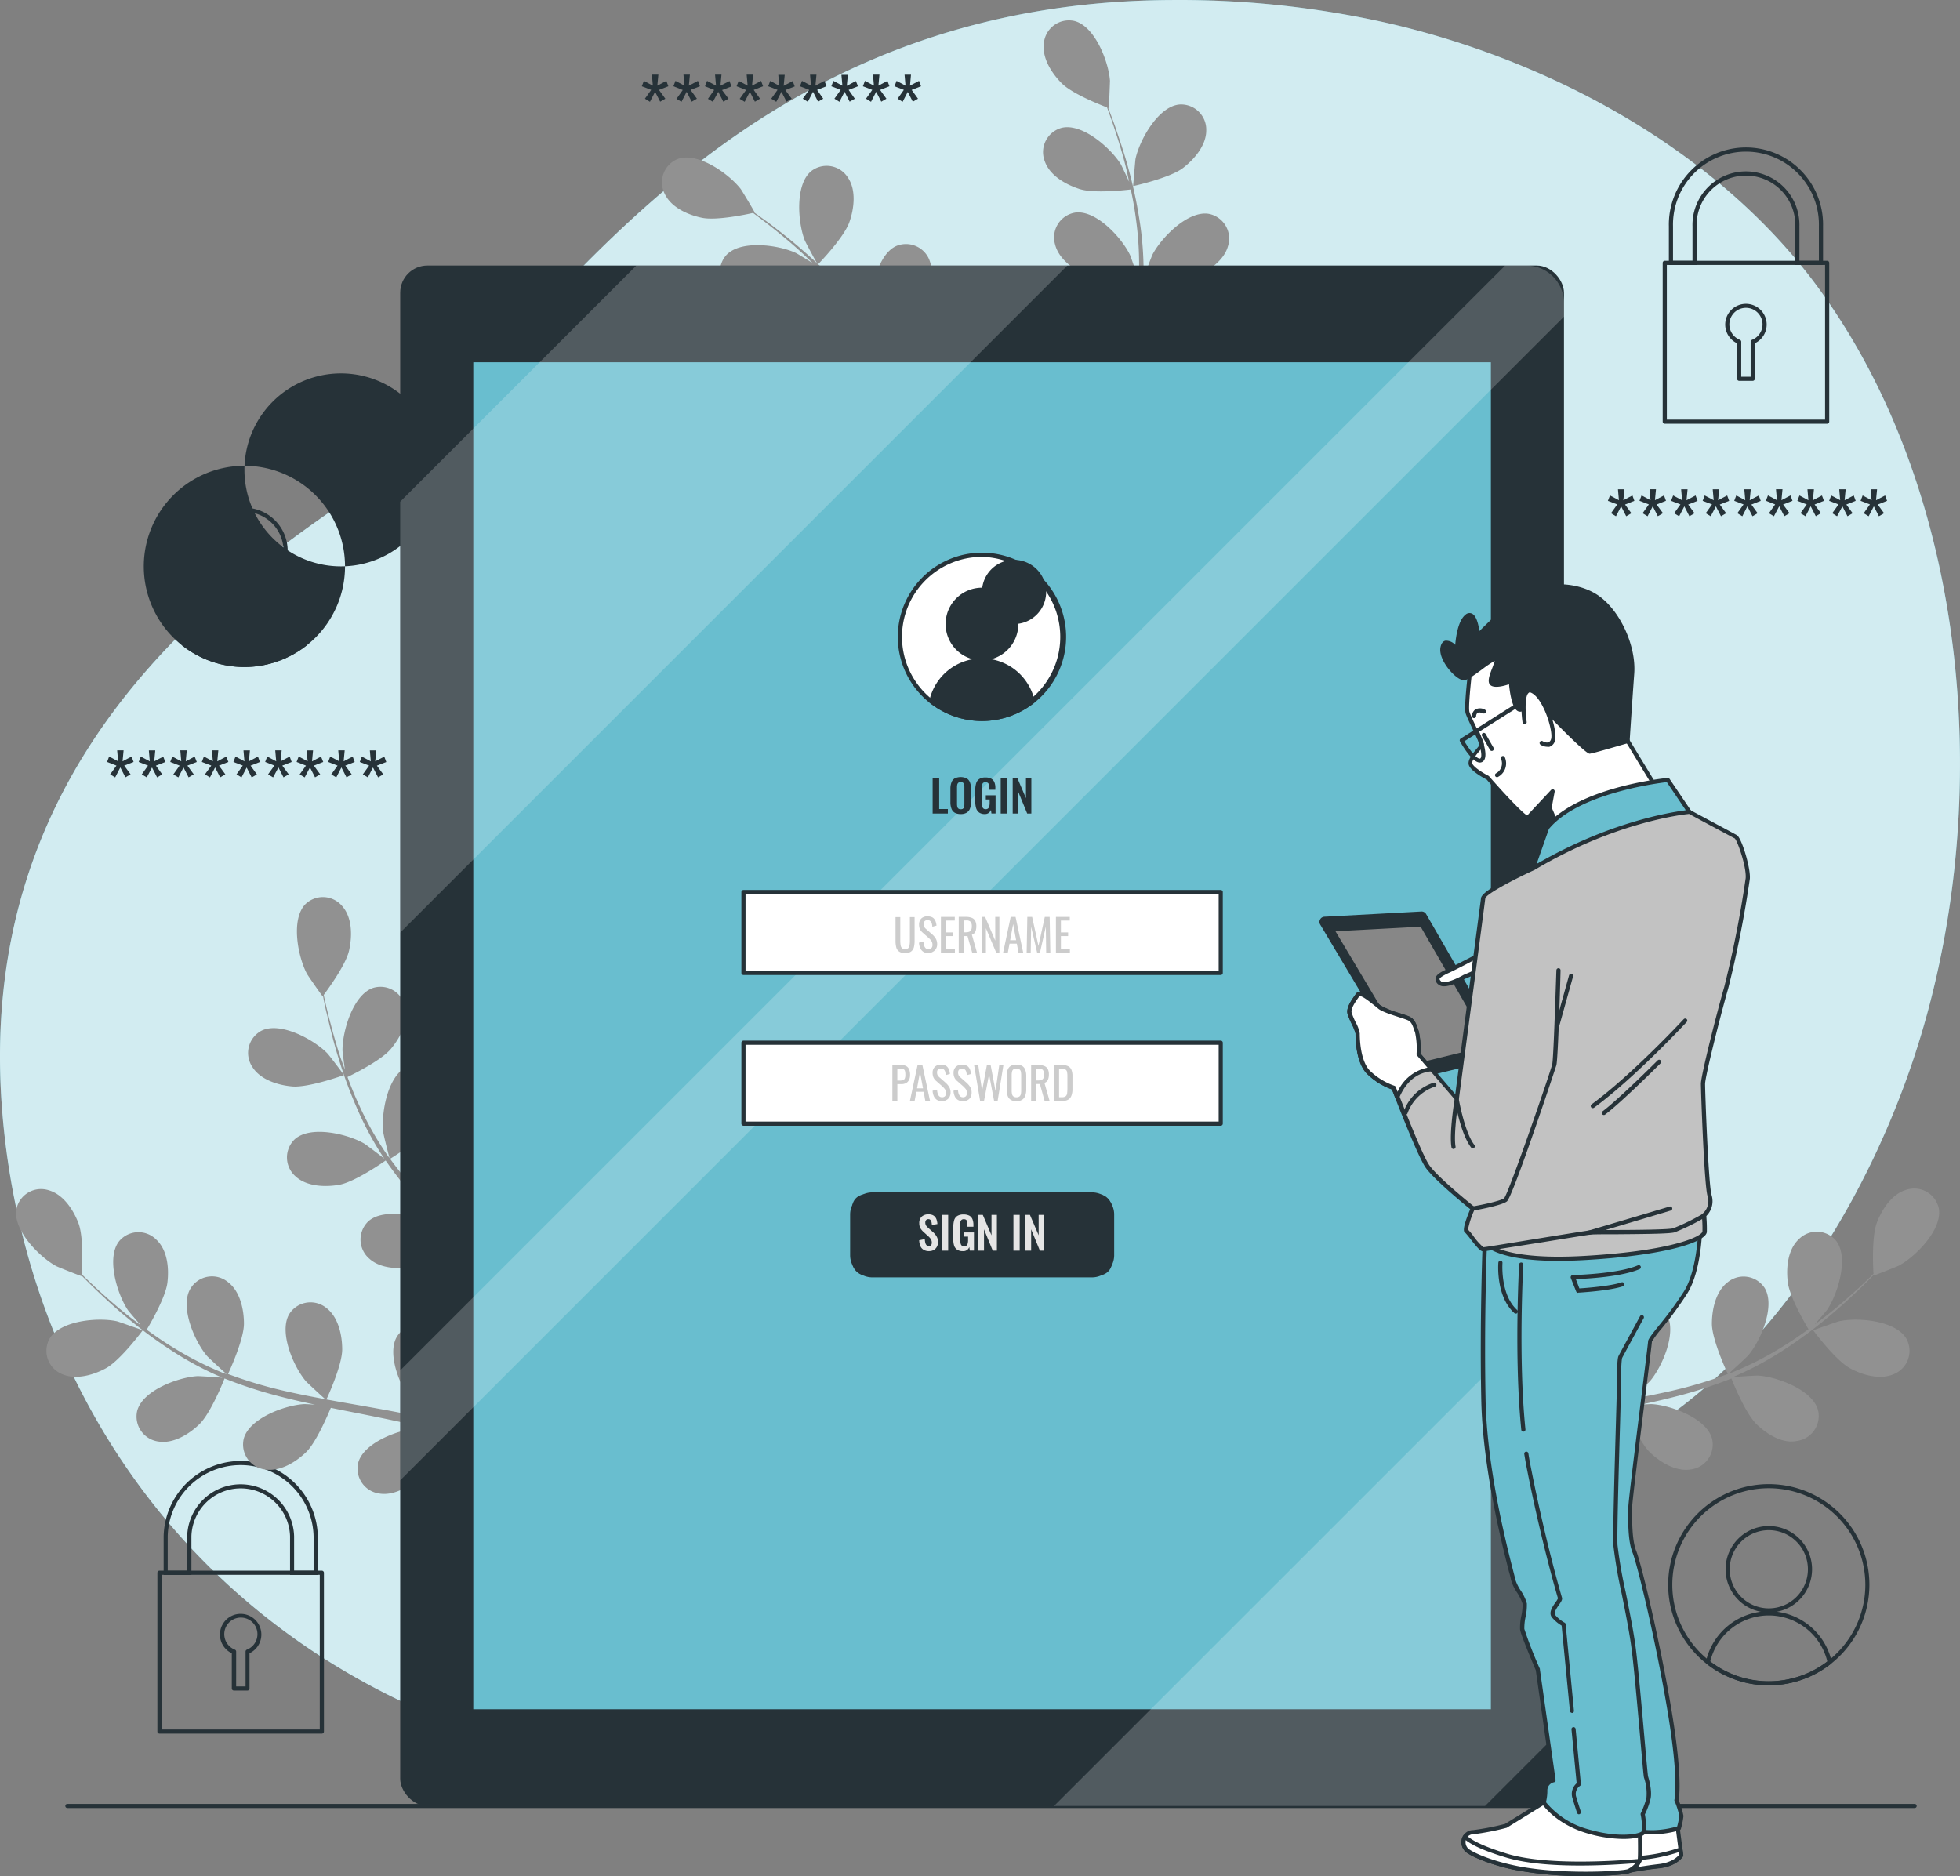 <svg xmlns="http://www.w3.org/2000/svg" width="735.296" height="703.858" viewBox="0 0 735.296 703.858">
  <rect x="0" y="0" width="735.296" height="703.858" fill="#808080" stroke="none"/>
  <g id="Tablet_login-bro" data-name="Tablet login-bro" transform="translate(-14.037 -22.191)">
    <g id="freepik--background-simple--inject-7" transform="translate(14.037 22.191)">
      <path id="Path_1243" data-name="Path 1243" d="M732.185,418.564C711.2,482.159,665.993,551.882,599.444,574.573c-100.532,34.309-109.553,116.754-291.97,116.194a368.455,368.455,0,0,1-79.225-8.507,306.863,306.863,0,0,1-37.513-10.887C82.644,632.382,23.467,539.658,14.99,440.572,3.87,310.24,92.551,244.5,150.3,205.726S273.989,23.061,453.373,22.205A355.733,355.733,0,0,1,534.791,30.9c60.9,14,123.581,47.7,161.234,99.07,2.815,3.857,5.521,7.776,8.134,11.851C755,220.875,760.8,331.843,732.185,418.564Z" transform="translate(-14.037 -22.191)" fill="#69becf"/>
      <path id="Path_1244" data-name="Path 1244" d="M732.185,418.564C711.2,482.159,665.993,551.882,599.444,574.573c-100.532,34.309-109.553,116.754-291.97,116.194a368.455,368.455,0,0,1-79.225-8.507,306.863,306.863,0,0,1-37.513-10.887C82.644,632.382,23.467,539.658,14.99,440.572,3.87,310.24,92.551,244.5,150.3,205.726S273.989,23.061,453.373,22.205A355.733,355.733,0,0,1,534.791,30.9c60.9,14,123.581,47.7,161.234,99.07,2.815,3.857,5.521,7.776,8.134,11.851C755,220.875,760.8,331.843,732.185,418.564Z" transform="translate(-14.037 -22.191)" fill="#fff" opacity="0.7"/>
    </g>
    <g id="freepik--Floor--inject-7" transform="translate(38.568 698.963)">
      <path id="Path_1245" data-name="Path 1245" d="M723.521,458.9H30.588a.778.778,0,1,1,0-1.555H723.521a.778.778,0,1,1,0,1.555Z" transform="translate(-29.81 -457.34)" fill="#263238"/>
    </g>
    <g id="freepik--Asterisks--inject-7" transform="translate(54.214 50.2)">
      <path id="Path_1246" data-name="Path 1246" d="M42.9,213.34l-1.882-1.12,2.364-3.3-3.515-1.369.762-2.037,3.375,1.789-.358-4.106H46.06l-.389,4.106,3.39-1.789.747,2.037-3.515,1.369,2.38,3.266-1.929,1.135-1.913-3.717Z" transform="translate(-39.87 50.308)" fill="#263238"/>
      <path id="Path_1247" data-name="Path 1247" d="M50.523,213.335l-1.882-1.12,2.348-3.3-3.5-1.369.793-2.022,3.375,1.789L51.3,203.21h2.411l-.389,4.106,3.39-1.789.747,2.037-3.515,1.369,2.38,3.266L54.4,213.335l-1.913-3.717Z" transform="translate(-35.639 50.314)" fill="#263238"/>
      <path id="Path_1248" data-name="Path 1248" d="M58.148,213.34l-1.882-1.12,2.348-3.3L55.1,207.555l.778-2.037,3.359,1.789-.358-4.106h2.426l-.389,4.106,3.359-1.773.778,2.022-3.515,1.369,2.38,3.266-1.929,1.135-1.913-3.717Z" transform="translate(-31.413 50.308)" fill="#263238"/>
      <path id="Path_1249" data-name="Path 1249" d="M65.768,213.34l-1.882-1.12,2.38-3.313-3.546-1.353.778-2.037,3.359,1.789L66.5,203.2H68.91l-.389,4.106,3.406-1.789.747,2.037-3.515,1.369,2.38,3.266-1.944,1.135-1.9-3.717Z" transform="translate(-27.182 50.308)" fill="#263238"/>
      <path id="Path_1250" data-name="Path 1250" d="M73.373,213.335,71.506,212.2l2.348-3.3-3.515-1.353.778-2.037,3.359,1.8-.358-4.106H76.53l-.389,4.106,3.406-1.789.731,2.037-3.5,1.369,2.364,3.282L77.2,213.35l-1.9-3.717Z" transform="translate(-22.951 50.314)" fill="#263238"/>
      <path id="Path_1251" data-name="Path 1251" d="M80.971,213.34,79.1,212.2l2.348-3.3L78,207.555l.778-2.037,3.359,1.789-.358-4.106H84.19l-.389,4.106,3.406-1.789.731,2.037-3.515,1.369,2.4,3.266-1.944,1.135-1.9-3.717Z" transform="translate(-18.698 50.308)" fill="#263238"/>
      <path id="Path_1252" data-name="Path 1252" d="M88.613,213.335l-1.882-1.12,2.364-3.3-3.515-1.369.778-2.037,3.359,1.789-.373-4.09h2.411l-.389,4.106,3.39-1.789.809,2.022-3.515,1.369,2.38,3.266L92.5,213.319,90.6,209.6Z" transform="translate(-14.489 50.314)" fill="#263238"/>
      <path id="Path_1253" data-name="Path 1253" d="M96.233,213.34l-1.882-1.12,2.364-3.3L93.2,207.555l.762-2.037,3.375,1.789-.358-4.106H99.39L99,207.306l3.39-1.789.747,2.037-3.515,1.369,2.38,3.266-1.929,1.135-1.913-3.717Z" transform="translate(-10.258 50.308)" fill="#263238"/>
      <path id="Path_1254" data-name="Path 1254" d="M103.853,213.335l-1.882-1.135,2.348-3.3-3.5-1.338.762-2.037,3.375,1.789-.358-4.106h2.411l-.389,4.106,3.39-1.789.747,2.037-3.515,1.369,2.38,3.266-1.929,1.135-1.929-3.717Z" transform="translate(-6.027 50.314)" fill="#263238"/>
      <path id="Path_1255" data-name="Path 1255" d="M171.9,50.387l-1.882-1.166,2.348-3.313-3.515-1.353.778-2.022,3.359,1.789-.358-4.121h2.426l-.389,4.121,3.39-1.789.747,2.022-3.515,1.369,2.38,3.3-1.929,1.12-1.913-3.717Z" transform="translate(31.748 -40.2)" fill="#263238"/>
      <path id="Path_1256" data-name="Path 1256" d="M179.5,50.387l-1.866-1.12,2.348-3.313-3.515-1.4.778-2.022,3.359,1.789-.358-4.121h2.411l-.389,4.121,3.406-1.789.747,2.022-3.515,1.369,2.38,3.3-1.944,1.12-1.9-3.717Z" transform="translate(35.979 -40.2)" fill="#263238"/>
      <path id="Path_1257" data-name="Path 1257" d="M187.061,50.387l-1.866-1.12,2.348-3.313-3.453-1.4.778-2.022,3.359,1.789-.358-4.121h2.411l-.389,4.121,3.39-1.726.731,2.022L190.5,45.986l2.411,3.235-1.944,1.12-1.9-3.717Z" transform="translate(40.21 -40.2)" fill="#263238"/>
      <path id="Path_1258" data-name="Path 1258" d="M194.743,50.387l-1.866-1.12,2.4-3.313-3.562-1.4.778-2.022,3.359,1.789-.358-4.121H197.9l-.389,4.121,3.39-1.789.747,2.022-3.515,1.369,2.38,3.3-1.929,1.12-1.9-3.717Z" transform="translate(44.442 -40.2)" fill="#263238"/>
      <path id="Path_1259" data-name="Path 1259" d="M202.363,50.365,200.481,49.2l2.364-3.313-3.515-1.353.778-2.022,3.375,1.851-.358-4.121h2.411l-.389,4.121,3.39-1.789.747,2.022-3.515,1.369,2.38,3.235-1.929,1.12L204.307,46.6Z" transform="translate(48.673 -40.178)" fill="#263238"/>
      <path id="Path_1260" data-name="Path 1260" d="M209.955,50.387l-1.882-1.166,2.364-3.313L207,44.555l.762-2.022,3.375,1.789-.358-4.121h2.411l-.389,4.121,3.39-1.789.747,2.022-3.515,1.369,2.3,3.3L213.8,50.34l-1.913-3.717Z" transform="translate(52.932 -40.2)" fill="#263238"/>
      <path id="Path_1261" data-name="Path 1261" d="M217.6,50.365,215.721,49.2l2.348-3.313-3.5-1.353.762-2.022,3.375,1.789-.358-4.059h2.411l-.389,4.121,3.39-1.789.809,1.96L221.055,45.9l2.317,3.3-1.929,1.12L219.531,46.6Z" transform="translate(57.135 -40.178)" fill="#263238"/>
      <path id="Path_1262" data-name="Path 1262" d="M225.228,50.387l-1.882-1.166,2.348-3.313-3.515-1.353.778-2.022,3.359,1.789-.358-4.121h2.426L228,44.321l3.39-1.789.747,2.022-3.515,1.369,2.38,3.3-1.929,1.12-1.913-3.717Z" transform="translate(61.36 -40.2)" fill="#263238"/>
      <path id="Path_1263" data-name="Path 1263" d="M232.848,50.387l-1.882-1.166,2.348-3.313L229.8,44.555l.778-2.022,3.359,1.789-.358-4.121h2.411l-.373,4.121,3.39-1.789.747,2.022-3.515,1.369,2.38,3.3-1.944,1.12-1.9-3.67Z" transform="translate(65.592 -40.2)" fill="#263238"/>
      <path id="Path_1264" data-name="Path 1264" d="M404.913,150.345l-1.866-1.135,2.348-3.313-3.515-1.338.778-2.022,3.359,1.789-.358-4.106h2.411l-.389,4.106,3.406-1.789.731,2.022-3.5,1.384,2.38,3.266-1.944,1.135-1.9-3.733Z" transform="translate(161.142 15.338)" fill="#263238"/>
      <path id="Path_1265" data-name="Path 1265" d="M412.533,150.35l-1.866-1.135,2.349-3.313-3.515-1.353.778-2.022,3.359,1.789-.358-4.106h2.411l-.389,4.106,3.406-1.789.731,2.022-3.515,1.384,2.4,3.266-1.944,1.135-1.9-3.733Z" transform="translate(165.373 15.332)" fill="#263238"/>
      <path id="Path_1266" data-name="Path 1266" d="M420.153,150.345l-1.882-1.135,2.364-3.313-3.515-1.338.778-2.022,3.359,1.789-.358-4.106h2.411l-.389,4.106,3.391-1.789.747,2.022-3.515,1.384,2.38,3.266-1.928,1.135-1.9-3.733Z" transform="translate(169.604 15.338)" fill="#263238"/>
      <path id="Path_1267" data-name="Path 1267" d="M427.773,150.345l-1.882-1.135,2.364-3.313-3.515-1.338.762-2.022,3.375,1.789-.358-4.106h2.411l-.389,4.106,3.39-1.789.747,2.022-3.515,1.384,2.38,3.266-1.929,1.135-1.913-3.733Z" transform="translate(173.835 15.338)" fill="#263238"/>
      <path id="Path_1268" data-name="Path 1268" d="M435.393,150.345l-1.882-1.135,2.348-3.313-3.5-1.338.762-2.022,3.375,1.789-.358-4.106h2.411l-.389,4.106,3.391-1.789.747,2.022-3.515,1.384,2.348,3.266-1.929,1.135-1.913-3.733Z" transform="translate(178.066 15.338)" fill="#263238"/>
      <path id="Path_1269" data-name="Path 1269" d="M443,150.35l-1.882-1.135,2.348-3.313L440,144.549l.762-2.022,3.375,1.789-.358-4.106h2.442l-.389,4.106,3.39-1.789.747,2.022-3.515,1.384,2.38,3.266-1.929,1.135-1.913-3.733Z" transform="translate(182.308 15.332)" fill="#263238"/>
      <path id="Path_1270" data-name="Path 1270" d="M450.638,150.345l-1.882-1.135L451.1,145.9l-3.515-1.338.778-2.022,3.359,1.789-.358-4.106H453.8l-.389,4.106,3.39-1.789.762,2.006-3.515,1.384,2.38,3.266-1.929,1.135-1.913-3.733Z" transform="translate(186.523 15.338)" fill="#263238"/>
      <path id="Path_1271" data-name="Path 1271" d="M458.221,150.345l-1.8-1.135,2.348-3.313-3.515-1.338.778-2.022,3.359,1.789-.358-4.106h2.411l-.389,4.106,3.406-1.789.747,2.022-3.515,1.384,2.38,3.266-1.944,1.135-1.9-3.733Z" transform="translate(190.776 15.338)" fill="#263238"/>
      <path id="Path_1272" data-name="Path 1272" d="M465.863,150.345,464,149.209l2.348-3.313-3.515-1.338.778-2.022,3.359,1.789-.358-4.106h2.411l-.389,4.106,3.406-1.789.731,2.022-3.5,1.384,2.38,3.266-1.944,1.135-1.9-3.733Z" transform="translate(194.985 15.338)" fill="#263238"/>
    </g>
    <g id="freepik--user-icons--inject-7" transform="translate(67.978 196.939)">
      <path id="Path_1273" data-name="Path 1273" d="M86.482,210.043a37.746,37.746,0,1,1,37.731-37.751A37.762,37.762,0,0,1,86.482,210.043Zm0-73.953a36.2,36.2,0,1,0,0-.008Z" transform="translate(-48.72 -134.55)" fill="#263238"/>
      <path id="Path_1274" data-name="Path 1274" d="M78.791,177.1a16.221,16.221,0,1,1,16.221-16.221A16.221,16.221,0,0,1,78.791,177.1Zm0-30.872a14.666,14.666,0,1,0,14.666,14.651,14.666,14.666,0,0,0-14.666-14.651Z" transform="translate(-41.03 -128.936)" fill="#263238"/>
      <path id="Path_1275" data-name="Path 1275" d="M81.432,193.027A37.326,37.326,0,0,1,58.1,184.955a.747.747,0,0,1-.264-.778,24.153,24.153,0,0,1,47.187,0,.778.778,0,0,1-.28.778,37.7,37.7,0,0,1-23.313,8.072Zm-21.976-8.989a36.175,36.175,0,0,0,43.936,0,22.6,22.6,0,0,0-43.936,0Z" transform="translate(-43.67 -117.534)" fill="#263238"/>
      <path id="Path_1276" data-name="Path 1276" d="M454.182,455.693a37.746,37.746,0,1,1,37.731-37.751A37.762,37.762,0,0,1,454.182,455.693Zm0-73.953a36.207,36.207,0,1,0,36.207,36.207A36.253,36.253,0,0,0,454.182,381.74Z" transform="translate(155.451 1.851)" fill="#263238"/>
      <path id="Path_1277" data-name="Path 1277" d="M446.491,422.753a16.221,16.221,0,1,1,16.221-16.221A16.221,16.221,0,0,1,446.491,422.753Zm0-30.888a14.666,14.666,0,1,0,14.666,14.666A14.666,14.666,0,0,0,446.491,391.865Z" transform="translate(163.142 7.465)" fill="#263238"/>
      <path id="Path_1278" data-name="Path 1278" d="M449.135,438.669a37.326,37.326,0,0,1-23.329-8.072.778.778,0,0,1-.28-.778,24.169,24.169,0,0,1,47.2,0,.778.778,0,0,1-.28.778,37.7,37.7,0,0,1-23.313,8.072Zm-21.976-8.927a35.771,35.771,0,0,0,21.976,7.434,36.254,36.254,0,0,0,21.96-7.434,22.6,22.6,0,0,0-43.936,0Z" transform="translate(160.498 18.874)" fill="#263238"/>
    </g>
    <g id="freepik--Padlocks--inject-7" transform="translate(73.079 77.524)">
      <path id="Path_1279" data-name="Path 1279" d="M476.8,146.237h-60.92a.793.793,0,0,1-.778-.778V85.878a.778.778,0,0,1,.778-.778H476.8a.778.778,0,0,1,.778.778V145.46A.793.793,0,0,1,476.8,146.237Zm-60.142-1.555H476.02V86.655H416.655Z" transform="translate(149.617 -42.592)" fill="#263238"/>
      <path id="Path_1280" data-name="Path 1280" d="M474.433,101.847h-10.42V87.367a18.508,18.508,0,1,0-37,0v14.48h-10.42V87.367a28.928,28.928,0,1,1,57.84,0Zm-8.865-1.555h7.31V87.367a27.373,27.373,0,1,0-54.73,0v12.924h7.31V87.367a20.063,20.063,0,1,1,40.11,0Z" transform="translate(150.441 -57.769)" fill="#263238"/>
      <path id="Path_1281" data-name="Path 1281" d="M440.5,124.378h-5.086a.778.778,0,0,1-.778-.778V110.287a7.776,7.776,0,1,1,6.641,0v13.36A.778.778,0,0,1,440.5,124.378Zm-4.308-1.555h3.53v-13.1a.793.793,0,0,1,.5-.731,6.221,6.221,0,1,0-4.526,0,.793.793,0,0,1,.5.731Z" transform="translate(157.993 -36.83)" fill="#263238"/>
      <path id="Path_1282" data-name="Path 1282" d="M113.7,462.218H52.778A.778.778,0,0,1,52,461.44V401.858a.793.793,0,0,1,.778-.778H113.7a.793.793,0,0,1,.778.778V461.44a.778.778,0,0,1-.778.778Zm-60.142-1.555H112.92V402.635H53.555Z" transform="translate(-52 132.86)" fill="#263238"/>
      <path id="Path_1283" data-name="Path 1283" d="M111.319,417.364H100.93v-14.5a18.508,18.508,0,0,0-37,0v14.5H53.51v-14.5a28.928,28.928,0,0,1,57.84,0Zm-8.865-1.555h7.31v-12.94a27.373,27.373,0,0,0-54.73,0v12.94h7.31v-12.94a20.063,20.063,0,0,1,40.11,0Z" transform="translate(-51.162 118.163)" fill="#263238"/>
      <path id="Path_1284" data-name="Path 1284" d="M77.407,440.278H72.321a.778.778,0,0,1-.778-.778v-13.22a7.768,7.768,0,1,1,6.641,0v13.36A.778.778,0,0,1,77.407,440.278Zm-4.23-1.555h3.53v-13.08a.793.793,0,0,1,.5-.731,6.221,6.221,0,1,0-4.526,0,.793.793,0,0,1,.5.731Z" transform="translate(-43.627 138.641)" fill="#263238"/>
    </g>
    <g id="freepik--Plants--inject-7" transform="translate(20.061 29.846)">
      <path id="Path_1285" data-name="Path 1285" d="M47.545,358.772c5.49-3,13.826-14.246,13.826-14.262s-9.083-3.235-9.689-3.375c-6.952-1.555-21.292-.342-25.289,6.563a9.425,9.425,0,0,0,4.666,13.235C36.223,363.251,42.879,361.307,47.545,358.772Z" transform="translate(-13.843 146.919)" fill="#919191"/>
      <path id="Path_1286" data-name="Path 1286" d="M86.622,436.414c4.324-4.168,9.129-16.253,9.5-17.217a168.263,168.263,0,0,0,21.214,6.859c4.2,1.089,8.461,2.053,12.738,2.955-2.022-.124-3.826-.218-4.075-.2-7.108.373-20.638,5.288-22.676,13a9.44,9.44,0,0,0,8.041,11.525c5.552.887,11.462-2.753,15.3-6.439s8.181-14,9.332-16.688c1.649.327,3.282.684,4.93,1,7.916,1.555,15.817,3.111,23.516,4.821,2.722.607,5.366,1.306,8.025,1.991-1.789-.109-3.3-.187-3.53-.171-7.123.373-20.638,5.288-22.676,13a9.441,9.441,0,0,0,8.025,11.525c5.568.886,11.478-2.753,15.3-6.439s7.776-12.971,9.1-16.206c2.691.793,5.4,1.555,7.979,2.457,1.742.653,3.468,1.151,5.195,1.9l5.1,2.084c3.188,1.446,6.5,2.908,9.58,4.4,2.146,1.011,4.168,2.022,6.221,3.033-2.691-.638-7.994-1.773-8.445-1.82-7.092-.7-21.2,2.115-24.387,9.425a9.44,9.44,0,0,0,6.221,12.613c5.366,1.711,11.758-.98,16.1-4.044,4.79-3.391,11.167-14.137,11.944-15.553,3.39,1.68,6.657,3.359,9.72,4.977,6.781,3.577,12.738,6.936,17.73,9.845l3.2-4.137c-5.241-2.908-11.54-6.221-18.772-9.907-3.422-1.726-7.123-3.5-10.887-5.288a100.694,100.694,0,0,0,2.628-11.758c6-.513,16.5-5.6,17.854-6.221,1.9,3.266,3.7,6.47,5.366,9.518,3.484,6.361,6.454,12.147,8.943,17.108l3.468-4.479c-2.38-4.479-5.148-9.518-8.29-14.993-1.913-3.328-4.013-6.859-6.221-10.451,1.166-.98,10.654-9.161,13.142-14.464,2.255-4.821,3.795-11.587,1.166-16.564a9.441,9.441,0,0,0-13.5-3.888c-6.641,4.417-6.936,18.8-5.008,25.662.124.4,1.851,4.666,2.986,7.31-.9-1.462-1.773-2.893-2.722-4.386-1.851-2.971-3.795-5.879-5.879-9.021l-3.313-4.339c-1.042-1.555-2.333-3-3.5-4.51-2.768-3.468-5.754-6.843-8.849-10.171,2.6-1.633,11.742-7.559,14.713-12.007s5.506-10.887,3.655-16.19a9.441,9.441,0,0,0-12.753-5.894c-7.232,3.359-9.7,17.543-8.834,24.6,0,.451,1.26,5.443,1.96,8.181-1.866-1.991-3.717-3.981-5.677-5.926-5.646-5.63-11.54-11.136-17.388-16.672l-5.335-5.1c.933-.575,11.944-7.4,15.273-12.364,2.955-4.433,5.506-10.887,3.655-16.206a9.425,9.425,0,0,0-12.753-5.879c-7.232,3.359-9.7,17.528-8.834,24.6,0,.529,1.8,7.776,2.333,9.534-3.9-3.764-7.776-7.527-11.416-11.416a164.1,164.1,0,0,1-13.826-16.548c.435-.264,11.96-7.325,15.366-12.442,2.971-4.417,5.506-10.887,3.655-16.19a9.425,9.425,0,0,0-12.753-5.879c-7.232,3.359-9.7,17.528-8.818,24.589,0,.56,1.929,8.305,2.364,9.674-.233-.327-.529-.653-.762-1a122.072,122.072,0,0,1-10.638-18.819c-1.7-3.608-3.111-7.154-4.4-10.638,2.286-1.089,12.644-6.221,16.221-10.467s6.672-10.2,5.412-15.693a9.425,9.425,0,0,0-12.022-7.247c-7.559,2.551-11.571,16.361-11.478,23.484,0,.389.5,4.324.886,7.17-.56-1.555-1.166-3.188-1.68-4.666-1.929-5.832-3.344-11.229-4.541-15.895-.669-2.706-1.229-5.163-1.711-7.465,1.68-2.255,8.336-11.369,9.518-16.688s1.213-12.131-2.426-16.439a9.441,9.441,0,0,0-14-.887c-5.537,5.739-2.737,19.861.638,26.128.28.544,5.8,8.507,5.894,8.4l.109-.14c.42,2.24.9,4.666,1.555,7.216,1.12,4.79,2.411,10.187,4.215,15.973a167.477,167.477,0,0,0,6.719,18.368,122.71,122.71,0,0,0,10.358,19.285l.155.218c-1.82-1.478-7.061-5.4-7.5-5.646-6.128-3.608-20.125-6.968-26.082-1.664a9.44,9.44,0,0,0,.342,14c4.153,3.795,11.089,4.028,16.315,3.111,5.91-1.073,16.579-8.523,17.419-9.114a169.842,169.842,0,0,0,13.889,17.388c2.908,3.219,5.941,6.361,9,9.487-1.555-1.213-3.111-2.286-3.282-2.426-6.143-3.608-20.125-6.968-26.082-1.649a9.441,9.441,0,0,0,.327,14c4.153,3.795,11.089,4.028,16.33,3.11s14.526-7.139,16.952-8.8c1.182,1.2,2.364,2.4,3.562,3.562,5.739,5.677,11.493,11.291,16.952,16.984,1.944,2.006,3.764,4.059,5.6,6.1-1.431-1.073-2.66-1.975-2.862-2.1-6.143-3.593-20.125-6.968-26.082-1.649a9.441,9.441,0,0,0,.342,14c4.153,3.795,11.089,4.028,16.315,3.111s13.64-6.532,16.517-8.492c1.82,2.131,3.639,4.277,5.3,6.439,1.1,1.555,2.271,2.877,3.3,4.448l3.111,4.557c1.866,2.955,3.81,6,5.568,8.943,1.229,2.037,2.364,4,3.515,5.972-1.9-2.022-5.692-5.894-6.05-6.221a36.611,36.611,0,0,0-17.108-7.045,11.7,11.7,0,0,0-1.726-1.182,9.44,9.44,0,0,0-13.406,4.215c-3.111,7.341,4.666,19.5,9.985,24.153.311.264,4.106,2.862,6.517,4.448L208.4,446.6c-3.111-1.446-6.408-2.8-9.876-4.277l-5.148-1.96c-1.7-.7-3.577-1.213-5.4-1.835-4.23-1.353-8.57-2.52-12.986-3.593,1.26-2.8,5.615-12.784,5.646-18.134s-1.415-12.1-5.894-15.553a9.409,9.409,0,0,0-13.873,2.131c-4.184,6.781,1.555,19.97,6.221,25.382.28.342,4.044,3.857,6.221,5.739-2.66-.622-5.3-1.26-8.01-1.8-7.776-1.555-15.77-2.939-23.7-4.324-2.426-.42-4.837-.871-7.263-1.306.467-1,5.879-12.753,5.926-18.741,0-5.319-1.415-12.1-5.894-15.553a9.441,9.441,0,0,0-13.889,2.115c-4.184,6.8,1.555,19.985,6.221,25.4.358.4,5.77,5.459,7.216,6.672-5.335-.98-10.638-2.006-15.817-3.219a164.471,164.471,0,0,1-20.669-6.221c.218-.467,5.941-12.722,5.972-18.85,0-5.319-1.415-12.1-5.894-15.553a9.425,9.425,0,0,0-14.137,2.3c-4.184,6.8,1.555,19.97,6.221,25.382.358.435,6.221,5.848,7.31,6.765-.389-.156-.809-.264-1.2-.4a123.917,123.917,0,0,1-19.239-9.829c-3.406-2.084-6.548-4.261-9.549-6.439,1.306-2.177,7.123-12.178,7.776-17.683s0-12.193-4.137-16.081a9.425,9.425,0,0,0-14,.591c-4.915,6.221-.638,20.032,3.375,25.911.218.327,2.8,3.328,4.666,5.506-1.338-1.011-2.737-2.022-4.013-3.017-4.666-3.7-8.881-7.388-12.442-10.685-2.053-1.9-3.873-3.639-5.552-5.3.156-2.8.669-14.075-1.26-19.176S35.64,350.174,30.243,348.6a9.44,9.44,0,0,0-12.193,7C16.6,363.456,26.728,373.674,33,377.049c.544.3,9.549,3.888,9.549,3.748v-.171c1.555,1.555,3.313,3.344,5.226,5.195,3.562,3.375,7.621,7.17,12.318,11a166.8,166.8,0,0,0,15.739,11.618A121.725,121.725,0,0,0,95.1,418.808l.249.093c-2.317-.218-8.849-.607-9.332-.591-7.108.389-20.623,5.3-22.66,13.018a9.441,9.441,0,0,0,8.025,11.525C76.886,443.739,82.8,440.1,86.622,436.414Z" transform="translate(-17.91 90.319)" fill="#919191"/>
      <path id="Path_1287" data-name="Path 1287" d="M109.837,287.818c.124,0-5.8-7.776-6.221-8.15-4.977-5.1-17.574-12.038-24.729-8.492a9.44,9.44,0,0,0-3.375,13.64c3,4.759,9.627,6.812,14.931,7.263C96.633,292.608,109.837,287.818,109.837,287.818Z" transform="translate(13.168 107.868)" fill="#919191"/>
      <path id="Path_1288" data-name="Path 1288" d="M465.226,358.772c-5.49-3-13.826-14.246-13.826-14.262s9.083-3.235,9.689-3.375c6.952-1.555,21.292-.342,25.289,6.563a9.425,9.425,0,0,1-4.666,13.235C476.549,363.251,469.892,361.307,465.226,358.772Z" transform="translate(222.792 146.919)" fill="#919191"/>
      <path id="Path_1289" data-name="Path 1289" d="M497.775,436.442c-4.324-4.168-9.114-16.253-9.5-17.217a167.436,167.436,0,0,1-21.261,6.859c-4.2,1.089-8.461,2.053-12.738,2.955,2.022-.124,3.826-.218,4.075-.2,7.108.373,20.638,5.288,22.676,13A9.44,9.44,0,0,1,473,453.363c-5.568.886-11.478-2.753-15.3-6.439s-8.2-14-9.332-16.688c-1.649.327-3.282.684-4.93,1-7.916,1.555-15.817,3.11-23.516,4.821-2.722.607-5.366,1.306-8.025,1.991,1.789-.109,3.3-.187,3.53-.171,7.123.373,20.638,5.288,22.676,13a9.425,9.425,0,0,1-8.025,11.524c-5.568.887-11.478-2.753-15.3-6.439s-7.776-12.971-9.1-16.206c-2.691.793-5.4,1.555-7.979,2.457-1.742.653-3.468,1.151-5.195,1.9l-5.1,2.084c-3.188,1.446-6.485,2.908-9.565,4.4-2.162,1.011-4.184,2.022-6.221,3.033,2.691-.638,7.994-1.773,8.461-1.82,7.076-.7,21.183,2.115,24.371,9.425a9.425,9.425,0,0,1-6.221,12.613c-5.366,1.711-11.758-.98-16.1-4.044-4.79-3.39-11.167-14.137-11.944-15.553-3.39,1.68-6.656,3.359-9.72,4.977-6.781,3.577-12.738,6.937-17.73,9.845l-3.2-4.137c5.241-2.908,11.54-6.221,18.772-9.907,3.422-1.726,7.123-3.5,10.887-5.288a100.667,100.667,0,0,1-2.628-11.758c-6-.513-16.5-5.6-17.854-6.221-1.9,3.266-3.7,6.47-5.366,9.518-3.484,6.361-6.454,12.147-8.943,17.108l-3.468-4.479c2.38-4.479,5.148-9.518,8.289-14.993,1.913-3.328,4.013-6.859,6.221-10.451-1.182-.98-10.669-9.161-13.158-14.464-2.255-4.821-3.795-11.587-1.166-16.564a9.441,9.441,0,0,1,13.5-3.888c6.641,4.417,6.936,18.8,5.008,25.662-.124.4-1.851,4.666-2.986,7.31.918-1.462,1.773-2.893,2.722-4.386,1.866-2.971,3.795-5.879,5.879-9.021l3.2-4.479c1.042-1.555,2.333-3,3.5-4.51,2.768-3.468,5.755-6.843,8.849-10.171-2.6-1.633-11.742-7.559-14.713-12.007s-5.506-10.887-3.655-16.19a9.44,9.44,0,0,1,12.753-5.894c7.232,3.359,9.7,17.543,8.834,24.6,0,.451-1.26,5.443-1.96,8.181,1.866-1.991,3.717-3.982,5.677-5.926,5.646-5.63,11.54-11.136,17.388-16.672l5.335-5.1c-.933-.575-11.944-7.4-15.273-12.364-2.955-4.432-5.506-10.887-3.655-16.206a9.425,9.425,0,0,1,12.753-5.879c7.232,3.359,9.7,17.528,8.834,24.6-.078.529-1.8,7.776-2.333,9.534,3.9-3.764,7.776-7.527,11.416-11.416a164.1,164.1,0,0,0,13.826-16.548c-.435-.264-11.96-7.325-15.366-12.442-2.971-4.417-5.506-10.887-3.655-16.19a9.425,9.425,0,0,1,12.753-5.879c7.232,3.359,9.7,17.528,8.818,24.589,0,.56-1.928,8.305-2.364,9.674.233-.327.529-.653.762-1A122.079,122.079,0,0,0,437.6,316.608c1.7-3.608,3.111-7.154,4.4-10.638-2.271-1.089-12.644-6.221-16.221-10.467s-6.672-10.2-5.412-15.693a9.425,9.425,0,0,1,12.022-7.248c7.559,2.551,11.571,16.361,11.478,23.485,0,.389-.482,4.324-.887,7.17.56-1.555,1.182-3.188,1.68-4.666,1.929-5.723,3.344-11.073,4.541-15.833.669-2.706,1.229-5.163,1.711-7.465-1.68-2.255-8.321-11.369-9.518-16.688s-1.213-12.131,2.426-16.439a9.44,9.44,0,0,1,14-.887c5.537,5.739,2.737,19.861-.622,26.128-.3.544-5.817,8.507-5.91,8.4l-.093-.14c-.435,2.24-.918,4.666-1.555,7.216-1.1,4.79-2.411,10.187-4.215,15.973a167.486,167.486,0,0,1-6.719,18.368,122.708,122.708,0,0,1-10.358,19.285l-.156.218c1.835-1.478,7.061-5.4,7.5-5.646,6.143-3.608,20.125-6.968,26.082-1.664a9.425,9.425,0,0,1-.342,14c-4.153,3.795-11.089,4.028-16.315,3.111-5.91-1.073-16.579-8.523-17.419-9.114a169.84,169.84,0,0,1-13.9,17.434c-2.908,3.219-5.926,6.361-9,9.487,1.555-1.213,3.11-2.286,3.282-2.426,6.143-3.608,20.141-6.968,26.1-1.649a9.456,9.456,0,0,1-.342,14c-4.153,3.795-11.089,4.028-16.315,3.111s-14.542-7.139-16.968-8.8c-1.182,1.2-2.364,2.4-3.562,3.562-5.739,5.677-11.493,11.291-16.952,16.984-1.929,2.006-3.764,4.059-5.6,6.1,1.446-1.073,2.659-1.975,2.862-2.1,6.143-3.593,20.125-6.968,26.082-1.649a9.425,9.425,0,0,1-.342,14c-4.153,3.795-11.089,4.028-16.315,3.111s-13.64-6.532-16.517-8.492c-1.82,2.131-3.639,4.277-5.3,6.439-1.1,1.555-2.271,2.877-3.3,4.448l-3.111,4.557c-1.866,2.955-3.81,6-5.568,8.943-1.229,2.037-2.364,4-3.515,5.972,1.9-2.022,5.692-5.894,6.05-6.221a36.611,36.611,0,0,1,17.108-7.045,11.7,11.7,0,0,1,1.726-1.182,9.441,9.441,0,0,1,13.406,4.215c3.111,7.341-4.588,19.5-9.985,24.153-.311.264-4.09,2.862-6.517,4.448l4.666-2.162c3.188-1.446,6.408-2.8,9.876-4.277l5.148-1.96c1.7-.7,3.593-1.213,5.4-1.835,4.23-1.353,8.585-2.52,12.987-3.593-1.26-2.8-5.615-12.784-5.646-18.134s1.415-12.1,5.894-15.553a9.44,9.44,0,0,1,13.888,2.131c4.168,6.781-1.555,19.97-6.221,25.382-.28.342-4.044,3.857-6.143,5.739,2.659-.622,5.3-1.26,8.01-1.8,7.776-1.555,15.77-2.939,23.7-4.324,2.426-.42,4.837-.871,7.263-1.306-.467-1-5.879-12.753-5.91-18.741,0-5.319,1.4-12.1,5.879-15.553a9.44,9.44,0,0,1,13.889,2.115c4.184,6.8-1.555,19.985-6.221,25.4-.358.4-5.77,5.459-7.216,6.672,5.335-.98,10.638-2.006,15.833-3.219a164.977,164.977,0,0,0,20.654-6.221c-.218-.467-5.941-12.722-5.972-18.85,0-5.319,1.415-12.1,5.894-15.553a9.44,9.44,0,0,1,13.888,2.131c4.168,6.8-1.555,19.97-6.221,25.382-.358.435-6.221,5.848-7.31,6.765.389-.156.809-.264,1.2-.4a123.221,123.221,0,0,0,19.239-9.829c3.406-2.084,6.548-4.261,9.549-6.439-1.306-2.177-7.123-12.178-7.776-17.683s0-12.193,4.137-16.081a9.44,9.44,0,0,1,14,.591c4.9,6.221.622,20.032-3.39,25.911-.218.327-2.784,3.328-4.666,5.506,1.338-1.011,2.737-2.022,4.013-3.017,4.759-3.7,8.881-7.388,12.52-10.685,2.037-1.9,3.857-3.639,5.537-5.3-.156-2.8-.669-14.075,1.26-19.176S548.508,350,553.9,348.429a9.441,9.441,0,0,1,12.193,6.983c1.446,7.854-8.678,18.072-14.946,21.447-.544.3-9.549,3.888-9.549,3.748v-.171c-1.555,1.555-3.3,3.344-5.226,5.195-3.562,3.375-7.621,7.17-12.318,11a166.79,166.79,0,0,1-15.739,11.618,121.727,121.727,0,0,1-19.27,10.374l-.249.093c2.333-.218,8.849-.607,9.332-.591,7.108.389,20.623,5.3,22.66,13.018a9.441,9.441,0,0,1-8.025,11.525C507.449,443.767,501.617,440.128,497.775,436.442Z" transform="translate(155.234 90.291)" fill="#919191"/>
      <path id="Path_1290" data-name="Path 1290" d="M402.9,287.818c-.14,0,5.786-7.776,6.221-8.15,4.977-5.1,17.575-12.038,24.729-8.492a9.44,9.44,0,0,1,3.422,13.64c-3,4.759-9.627,6.812-14.915,7.263C416.058,292.608,402.9,287.818,402.9,287.818Z" transform="translate(195.86 107.868)" fill="#919191"/>
      <path id="Path_1291" data-name="Path 1291" d="M306.023,71.262c-4.977,3.764-18.663,6.75-18.663,6.75s.778-9.612.9-10.218c1.478-6.968,8.43-19.565,16.377-20.374a9.44,9.44,0,0,1,10.156,9.72C314.795,62.77,310.254,68.043,306.023,71.262Z" transform="translate(131.706 -15.852)" fill="#919191"/>
      <path id="Path_1292" data-name="Path 1292" d="M373.952,123.084c-5.568,2.224-18.57,1.633-19.6,1.555A166.244,166.244,0,0,1,351.9,146.8c-.731,4.277-1.555,8.554-2.535,12.831a34.08,34.08,0,0,1,1.555-3.795c3.266-6.33,13.313-16.641,21.167-15.335a9.44,9.44,0,0,1,7.216,12.053c-1.555,5.428-7.216,9.332-12.147,11.307s-16.113,1.726-19.036,1.555c-.373,1.633-.731,3.282-1.12,4.915-1.82,7.776-3.686,15.677-5.257,23.329-.56,2.737-1.011,5.443-1.478,8.15.638-1.68,1.182-3.111,1.291-3.3,3.266-6.33,13.3-16.641,21.167-15.335a9.441,9.441,0,0,1,7.216,12.053c-1.478,5.428-7.216,9.332-12.162,11.307s-15.008,1.757-18.508,1.555c-.389,2.784-.778,5.583-1.026,8.29-.14,1.866-.389,3.639-.42,5.506s-.124,3.7-.187,5.506c0,3.515,0,7.123.078,10.545,0,2.38.14,4.666.218,6.937.529-2.722,1.664-8.025,1.8-8.461,2.271-6.75,10.622-18.461,18.663-18.368a9.441,9.441,0,0,1,8.958,10.887c-.638,5.6-5.723,10.311-10.3,13.018-5.055,2.986-17.466,4.37-19.021,4.541.14,3.779.327,7.45.544,10.887.482,7.652,1.089,14.464,1.7,20.218l-5.086,1.229c-.5-5.972-1-13.111-1.322-21.183-.171-3.826-.264-7.932-.327-12.147a101.956,101.956,0,0,1-11.8-2.426c-2.939,5.257-11.9,12.738-13.049,13.7,2.193,3.111,4.37,6.034,6.47,8.8,4.37,5.786,8.43,10.887,11.976,15.195l-5.506,1.322c-3.111-4.013-6.579-8.6-10.265-13.717-2.255-3.111-4.666-6.47-6.983-9.938-1.384.653-12.722,5.957-18.663,6.05-5.319,0-12.115-1.306-15.553-5.754a9.44,9.44,0,0,1,1.991-13.9c6.765-4.246,20,1.4,25.444,5.972.327.28,3.5,3.593,5.459,5.723-.964-1.431-1.913-2.8-2.893-4.277-1.944-2.924-3.795-5.879-5.8-9.067l-2.784-4.759c-.949-1.555-1.773-3.344-2.675-5.039-2.006-3.95-3.857-8.056-5.63-12.24-2.551,1.7-11.711,7.59-16.984,8.476s-12.178.56-16.268-3.313a9.44,9.44,0,0,1-.14-14c6.034-5.226,19.97-1.649,26.066,2.053.373.218,4.448,3.375,6.641,5.148-1.042-2.535-2.084-5.039-3.111-7.621-2.815-7.45-5.428-15.1-8.056-22.707-.809-2.317-1.649-4.666-2.473-6.952-.9.607-11.649,7.854-17.543,8.849-5.241.887-12.178.544-16.268-3.313a9.456,9.456,0,0,1-.14-14c6.034-5.21,19.97-1.649,26.066,2.053.451.28,6.3,4.821,7.776,6.05-1.82-5.117-3.67-10.187-5.708-15.1a167.075,167.075,0,0,0-9.409-19.394c-.42.28-11.6,7.885-17.637,8.912-5.257.887-12.178.544-16.284-3.313a9.472,9.472,0,0,1-.124-14c6.034-5.21,19.97-1.649,26.066,2.053.467.3,6.765,5.179,7.776,6.143-.2-.358-.389-.762-.591-1.12a121.4,121.4,0,0,0-12.8-17.419c-2.6-3.017-5.241-5.77-7.885-8.383-1.929,1.555-10.887,8.989-16.206,10.5s-12.038,1.9-16.532-1.555a9.425,9.425,0,0,1-1.68-14c5.428-5.863,19.674-3.841,26.128-.824.358.156,3.733,2.208,6.221,3.748-1.2-1.166-2.426-2.38-3.608-3.468-4.417-4.106-8.725-7.59-12.567-10.638-2.193-1.726-4.215-3.235-6.112-4.666-2.737.622-13.8,2.924-19.13,1.835s-11.556-3.873-14-8.958a9.44,9.44,0,0,1,4.946-13.142c7.512-2.691,19.223,5.661,23.562,11.307.373.482,5.381,8.787,5.226,8.818h-.156q2.768,1.944,5.972,4.308c3.9,2.986,8.29,6.377,12.815,10.4a168.286,168.286,0,0,1,14,13.671,122.862,122.862,0,0,1,13.282,17.543,2.061,2.061,0,0,0,.124.218c-.591-2.255-2.022-8.632-2.069-9.129-.778-7.092,1.9-21.229,9.192-24.48a9.44,9.44,0,0,1,12.66,6.081c1.773,5.35-.871,11.758-3.888,16.144-3.422,4.93-14.588,11.6-15.553,12.147a164.981,164.981,0,0,1,10.187,19.83c1.742,3.966,3.375,8.01,4.961,12.1-.451-1.975-.84-3.733-.855-4-.778-7.076,1.913-21.214,9.192-24.464a9.441,9.441,0,0,1,12.66,6.081c1.773,5.35-.871,11.758-3.888,16.144s-12.442,10.327-14.993,11.851c.591,1.555,1.2,3.111,1.789,4.666,2.815,7.543,5.583,15.1,8.523,22.427,1.042,2.582,2.146,5.086,3.25,7.605-.389-1.757-.7-3.235-.731-3.468-.762-7.076,1.913-21.214,9.192-24.464a9.44,9.44,0,0,1,12.675,6.081c1.758,5.335-.871,11.758-3.9,16.128s-11.556,9.752-14.526,11.571c1.2,2.535,2.411,5.086,3.7,7.5.918,1.555,1.68,3.235,2.691,4.821s1.929,3.111,2.877,4.666c1.944,2.924,3.919,5.941,5.879,8.741,1.353,1.96,2.675,3.81,4.013,5.661-1.073-2.551-3.111-7.605-3.111-8.056a36.72,36.72,0,0,1,.591-18.477,10.482,10.482,0,0,1-.358-2.069,9.425,9.425,0,0,1,9.332-10.482c7.979.187,15.91,12.193,17.932,19.021.124.389.933,4.915,1.384,7.776v-5.163c0-3.515.078-7.014.156-10.762q.156-2.722.327-5.506c0-1.835.358-3.779.544-5.677.5-4.417,1.229-8.865,2.053-13.313-3.111,0-14-.14-18.85-2.3s-10.451-6.221-11.742-11.742a9.425,9.425,0,0,1,7.636-11.789c7.916-1.026,17.575,9.643,20.607,16.081.187.4,1.851,5.272,2.706,7.963.529-2.675,1.026-5.35,1.649-8.041,1.757-7.776,3.795-15.553,5.786-23.329.622-2.38,1.2-4.775,1.789-7.154-1.089,0-14,.124-19.519-2.3-4.852-2.162-10.451-6.221-11.742-11.742a9.44,9.44,0,0,1,7.652-11.789c7.9-1.026,17.559,9.643,20.592,16.081.233.482,2.613,7.5,3.111,9.332,1.306-5.272,2.551-10.514,3.562-15.755a167.328,167.328,0,0,0,2.862-21.369c-.513,0-14,.187-19.643-2.3-4.868-2.146-10.451-6.221-11.742-11.742a9.44,9.44,0,0,1,7.652-11.773c7.9-1.026,17.559,9.627,20.592,16.081.249.5,2.8,8.041,3.111,9.44,0-.42.109-.84.124-1.26a122.255,122.255,0,0,0-1.058-21.587c-.5-3.95-1.2-7.776-1.96-11.338-2.5.3-14,1.555-19.3-.187s-11.089-5.07-12.971-10.374a9.44,9.44,0,0,1,6.3-12.551c7.776-1.9,18.523,7.652,22.256,13.717.2.327,1.882,3.919,3.111,6.548-.373-1.555-.715-3.328-1.1-4.9-1.431-5.863-3.111-11.136-4.666-15.8-.887-2.644-1.742-5.024-2.551-7.232-2.628-1-13.111-5.163-16.968-9.021s-7.5-9.612-6.719-15.179a9.44,9.44,0,0,1,11.385-8.243c7.776,1.9,12.909,15.319,13.406,22.427,0,.607-.373,10.3-.5,10.249h-.156c.824,2.115,1.7,4.386,2.582,6.89,1.555,4.666,3.406,9.907,4.977,15.755a170.113,170.113,0,0,1,4.137,19.114,123.861,123.861,0,0,1,1.555,21.774,1.367,1.367,0,0,1,0,.264c.762-2.208,3.111-8.321,3.328-8.772,3.266-6.33,13.3-16.641,21.152-15.335a9.441,9.441,0,0,1,7.216,12.053C384.621,117.143,378.882,121.093,373.952,123.084Z" transform="translate(68.599 -27.113)" fill="#919191"/>
      <path id="Path_1293" data-name="Path 1293" d="M213.806,99.216c-.109.109-4.666-8.445-4.884-9.021-2.613-6.625-3.764-20.965,2.411-26.02a9.425,9.425,0,0,1,13.811,2.52c3.111,4.666,2.271,11.571.5,16.595C223.573,89.231,213.806,99.216,213.806,99.216Z" transform="translate(86.982 -7.631)" fill="#919191"/>
    </g>
    <g id="freepik--Device--inject-7" transform="translate(164.171 121.804)">
      <path id="Path_1294" data-name="Path 1294" d="M509.955,129.674V109.58H496.673L128.2,478.038V511.43Z" transform="translate(-100.781 -73.28)" fill="#fff"/>
      <path id="Path_1295" data-name="Path 1295" d="M128.2,214.172V345.078l235.514-235.5H232.792Z" transform="translate(-100.781 -73.28)" fill="#fff"/>
      <path id="Path_1296" data-name="Path 1296" d="M383.857,501.526,440.686,444.7V313.79L252.95,501.526Z" transform="translate(-31.511 40.111)" fill="#fff"/>
      <rect id="Rectangle_723" data-name="Rectangle 723" width="436.594" height="577.937" rx="10.21" fill="#263238"/>
      <rect id="Rectangle_724" data-name="Rectangle 724" width="381.755" height="505.352" transform="translate(27.419 36.3)" fill="#69becf"/>
      <path id="Path_1297" data-name="Path 1297" d="M110.57,174.843V336.529L360.859,86.24H199.173Z" transform="translate(-110.57 -86.24)" fill="#fff" opacity="0.2"/>
      <path id="Path_1298" data-name="Path 1298" d="M547.164,105.416v-5.07A14.106,14.106,0,0,0,533.058,86.24h-7.963L110.57,500.765V542.01Z" transform="translate(-110.57 -86.24)" fill="#fff" opacity="0.2"/>
      <path id="Path_1299" data-name="Path 1299" d="M459.588,496.535V334.85L268.29,526.132h161.7Z" transform="translate(-22.994 51.805)" fill="#fff" opacity="0.2"/>
      <rect id="Rectangle_725" data-name="Rectangle 725" width="179.027" height="30.359" transform="translate(128.776 235.047)" fill="#fff"/>
      <path id="Path_1300" data-name="Path 1300" d="M372.69,268.784H193.648a.778.778,0,0,1-.778-.778V237.648a.793.793,0,0,1,.778-.778H372.69a.793.793,0,0,1,.778.778v30.359a.778.778,0,0,1-.778.778Zm-178.265-1.555h177.5v-28.8h-177.5Z" transform="translate(-64.872 -2.6)" fill="#263238"/>
      <rect id="Rectangle_726" data-name="Rectangle 726" width="179.027" height="30.359" transform="translate(128.776 291.581)" fill="#fff"/>
      <path id="Path_1301" data-name="Path 1301" d="M372.69,305.15H193.648a.793.793,0,0,1-.778-.778V274a.793.793,0,0,1,.778-.778H372.69a.793.793,0,0,1,.778.778v30.374a.793.793,0,0,1-.778.778Zm-178.265-1.555h177.5V274.775h-177.5Z" transform="translate(-64.872 17.584)" fill="#263238"/>
      <rect id="Rectangle_727" data-name="Rectangle 727" width="97.437" height="30.359" rx="4.84" transform="translate(169.571 348.488)" fill="#263238"/>
      <path id="Path_1302" data-name="Path 1302" d="M309.788,341.719H227.358a8.321,8.321,0,0,1-8.258-8.29v-15.3a8.321,8.321,0,0,1,8.321-8.305H309.85a8.305,8.305,0,0,1,8.305,8.305v15.3a8.321,8.321,0,0,1-8.367,8.29ZM227.358,311.36a6.765,6.765,0,0,0-6.765,6.75v15.319a6.765,6.765,0,0,0,6.765,6.75h82.429a6.75,6.75,0,0,0,6.75-6.75v-15.3a6.75,6.75,0,0,0-6.75-6.75Z" transform="translate(-50.307 37.906)" fill="#263238"/>
      <path id="Path_1303" data-name="Path 1303" d="M292.689,186.841A30.67,30.67,0,1,1,283.728,165a30.794,30.794,0,0,1,8.961,21.836Z" transform="translate(-43.644 -47.505)" fill="#fff"/>
      <path id="Path_1304" data-name="Path 1304" d="M262.19,218.665a31.572,31.572,0,1,1,19.472-6.734,31.572,31.572,0,0,1-19.472,6.734Zm0-61.573a30,30,0,0,0-18.523,53.61,29.55,29.55,0,0,0,18.554,6.408,30.017,30.017,0,0,0,0-60.018Z" transform="translate(-43.924 -47.773)" fill="#263238"/>
      <circle id="Ellipse_36" data-name="Ellipse 36" cx="12.862" cy="12.862" r="12.862" transform="translate(200.065 134.523) rotate(-45)" fill="#263238"/>
      <path id="Path_1305" data-name="Path 1305" d="M255.77,191.239a13.64,13.64,0,1,1,13.64-13.64A13.64,13.64,0,0,1,255.77,191.239Zm0-25.709a12.038,12.038,0,1,1,0,.047Z" transform="translate(-37.519 -43.085)" fill="#263238"/>
      <path id="Path_1306" data-name="Path 1306" d="M276.706,196.842a30.7,30.7,0,0,1-38.026,0,19.472,19.472,0,0,1,38.026,0Z" transform="translate(-39.435 -33.306)" fill="#263238"/>
      <path id="Path_1307" data-name="Path 1307" d="M257.979,204.5a31.543,31.543,0,0,1-19.506-6.752.762.762,0,0,1-.277-.76,20.218,20.218,0,0,1,39.535,0,.747.747,0,0,1-.264.762A31.588,31.588,0,0,1,257.979,204.5Zm-18.165-7.667a29.55,29.55,0,0,0,18.165,6.112,30.017,30.017,0,0,0,18.134-6.112,18.663,18.663,0,0,0-36.3,0Z" transform="translate(-39.713 -33.612)" fill="#263238"/>
      <path id="Path_1308" data-name="Path 1308" d="M239,223.232V209.81h2.457v11.727h3.25v1.7Z" transform="translate(-39.257 -17.626)" fill="#263238"/>
      <path id="Path_1309" data-name="Path 1309" d="M247.148,223.513a4.4,4.4,0,0,1-2.286-.529,2.939,2.939,0,0,1-1.2-1.555,6.733,6.733,0,0,1-.373-2.364v-5.023a6.548,6.548,0,0,1,.373-2.333,2.83,2.83,0,0,1,1.2-1.555,5.35,5.35,0,0,1,4.573,0,2.924,2.924,0,0,1,1.213,1.555,6.547,6.547,0,0,1,.373,2.333v5.039a6.547,6.547,0,0,1-.373,2.333,3.11,3.11,0,0,1-1.213,1.555A4.215,4.215,0,0,1,247.148,223.513Zm0-1.8a1.353,1.353,0,0,0,.9-.264,1.556,1.556,0,0,0,.389-.731,5.2,5.2,0,0,0,.093-1.011v-6.221a4.973,4.973,0,0,0-.093-1.011,1.4,1.4,0,0,0-.389-.7,1.353,1.353,0,0,0-.9-.264,1.337,1.337,0,0,0-.887.264,1.306,1.306,0,0,0-.4.7,4.98,4.98,0,0,0-.093,1.011V219.7a5.2,5.2,0,0,0,.093,1.011,1.291,1.291,0,0,0,.389.731,1.353,1.353,0,0,0,.9.264Z" transform="translate(-36.876 -17.72)" fill="#263238"/>
      <path id="Path_1310" data-name="Path 1310" d="M252.868,223.46a3.593,3.593,0,0,1-2.115-.56,3.266,3.266,0,0,1-1.12-1.555,8.227,8.227,0,0,1-.342-2.457v-4.541a7.776,7.776,0,0,1,.342-2.488A2.877,2.877,0,0,1,250.8,210.3a4.121,4.121,0,0,1,2.317-.56,4.386,4.386,0,0,1,2.177.467,2.582,2.582,0,0,1,1.166,1.337,5.319,5.319,0,0,1,.358,2.115v.684h-2.333v-.762a5.743,5.743,0,0,0-.093-1.1,1.244,1.244,0,0,0-.358-.7,1.649,1.649,0,0,0-1.835,0,1.555,1.555,0,0,0-.358.84,8.25,8.25,0,0,0-.078,1.12v5.63a5.446,5.446,0,0,0,.124,1.2,1.555,1.555,0,0,0,.42.793,1.337,1.337,0,0,0,.9.28,1.291,1.291,0,0,0,.918-.311,1.664,1.664,0,0,0,.435-.824,5.956,5.956,0,0,0,.124-1.26v-1.26h-1.446V216.43H256.9v6.812h-1.555l-.171-1.322a2.815,2.815,0,0,1-.809,1.089A2.333,2.333,0,0,1,252.868,223.46Z" transform="translate(-33.544 -17.667)" fill="#263238"/>
      <path id="Path_1311" data-name="Path 1311" d="M255.42,223.232V209.81h2.457v13.422Z" transform="translate(-30.14 -17.626)" fill="#263238"/>
      <path id="Path_1312" data-name="Path 1312" d="M258.31,223.232V209.81h1.711l3.266,7.652V209.81h2.022v13.422h-1.555l-3.3-8.025v8.025Z" transform="translate(-28.535 -17.626)" fill="#263238"/>
      <path id="Path_1313" data-name="Path 1313" d="M233.628,256.93a3.639,3.639,0,0,1-2.224-.591,2.768,2.768,0,0,1-1.073-1.555,9.531,9.531,0,0,1-.28-2.457v-8.9h1.789V252.4a9.946,9.946,0,0,0,.124,1.555,2.193,2.193,0,0,0,.5,1.12,1.852,1.852,0,0,0,2.348,0,2.193,2.193,0,0,0,.5-1.12,9.95,9.95,0,0,0,.125-1.555V243.43H237.2v8.9a9.534,9.534,0,0,1-.28,2.457,2.892,2.892,0,0,1-1.058,1.555A3.655,3.655,0,0,1,233.628,256.93Z" transform="translate(-44.227 1.042)" fill="#ccc"/>
      <path id="Path_1314" data-name="Path 1314" d="M239.272,257.037a3.515,3.515,0,0,1-1.928-.5,3.111,3.111,0,0,1-1.166-1.384,5.693,5.693,0,0,1-.467-2.037l1.664-.451a6.763,6.763,0,0,0,.218,1.384,2.442,2.442,0,0,0,.575,1.089,1.487,1.487,0,0,0,2.582-1.166,2.379,2.379,0,0,0-.42-1.555,6.86,6.86,0,0,0-1.042-1.12l-2.255-1.991a4.076,4.076,0,0,1-.98-1.26,4.231,4.231,0,0,1-.311-1.7,3.111,3.111,0,0,1,.84-2.3,3.282,3.282,0,0,1,2.317-.809,4.261,4.261,0,0,1,1.4.218,2.3,2.3,0,0,1,1.011.638,3.111,3.111,0,0,1,.638,1.073,5.957,5.957,0,0,1,.327,1.555l-1.555.435a6.98,6.98,0,0,0-.2-1.229,1.641,1.641,0,0,0-2.675-.887,1.447,1.447,0,0,0-.389,1.1,2.161,2.161,0,0,0,.2,1.011,3.017,3.017,0,0,0,.669.809l2.271,1.991a6.749,6.749,0,0,1,1.353,1.555,4.09,4.09,0,0,1,.575,2.177,3.329,3.329,0,0,1-.42,1.711,2.675,2.675,0,0,1-1.135,1.1A3.375,3.375,0,0,1,239.272,257.037Z" transform="translate(-41.084 0.935)" fill="#ccc"/>
      <path id="Path_1315" data-name="Path 1315" d="M241,256.792V243.37h5.195v1.384h-3.328V249.2h2.706v1.369h-2.706v4.93h3.375v1.291Z" transform="translate(-38.147 1.009)" fill="#ccc"/>
      <path id="Path_1316" data-name="Path 1316" d="M245.3,256.793V243.371h2.644a5.738,5.738,0,0,1,2.224.358,2.411,2.411,0,0,1,1.306,1.135,4.4,4.4,0,0,1,.42,2.068,5.692,5.692,0,0,1-.171,1.415,2.675,2.675,0,0,1-.529,1.073,1.928,1.928,0,0,1-.964.638l1.913,6.734h-1.8l-1.757-6.221H247.12v6.221Zm1.866-7.636h.778a3.686,3.686,0,0,0,1.291-.2,1.369,1.369,0,0,0,.731-.684,3.11,3.11,0,0,0,.233-1.337,2.582,2.582,0,0,0-.435-1.7,2.115,2.115,0,0,0-1.711-.529h-.824Z" transform="translate(-35.759 1.007)" fill="#ccc"/>
      <path id="Path_1317" data-name="Path 1317" d="M250.83,256.792V243.37h1.275l3.81,8.912V243.37h1.555v13.422h-1.182l-3.873-9.16v9.16Z" transform="translate(-32.688 1.009)" fill="#ccc"/>
      <path id="Path_1318" data-name="Path 1318" d="M256,256.792l2.846-13.422h1.82l2.877,13.422H261.77l-.622-3.375h-2.737l-.638,3.375Zm2.644-4.666h2.24l-1.12-6.05Z" transform="translate(-29.818 1.009)" fill="#ccc"/>
      <path id="Path_1319" data-name="Path 1319" d="M261.68,256.792l.249-13.422h1.8l2.38,10.887,2.38-10.887h1.82l.249,13.422h-1.555l-.14-9.752-2.193,9.752h-1.058l-2.255-9.752-.156,9.752Z" transform="translate(-26.664 1.009)" fill="#ccc"/>
      <path id="Path_1320" data-name="Path 1320" d="M268.74,256.792V243.37h5.195v1.384h-3.328V249.2h2.706v1.369h-2.706v4.93h3.375v1.291Z" transform="translate(-22.744 1.009)" fill="#ccc"/>
      <path id="Path_1321" data-name="Path 1321" d="M229.29,292.524V279.1h3.328a3.608,3.608,0,0,1,1.929.435,2.519,2.519,0,0,1,1.058,1.275,5.412,5.412,0,0,1,.327,2.006,4.2,4.2,0,0,1-.373,1.835,2.706,2.706,0,0,1-1.089,1.2,3.686,3.686,0,0,1-1.835.42h-1.477v6.221Zm1.866-7.59h.871a3.5,3.5,0,0,0,1.275-.187,1.12,1.12,0,0,0,.669-.638,3.452,3.452,0,0,0,.187-1.275,5.971,5.971,0,0,0-.14-1.478,1.026,1.026,0,0,0-.591-.715,3.765,3.765,0,0,0-1.384-.2h-.887Z" transform="translate(-44.649 20.847)" fill="#ccc"/>
      <path id="Path_1322" data-name="Path 1322" d="M233.53,292.522l2.862-13.422h1.8l2.862,13.422h-1.773l-.607-3.375h-2.737l-.653,3.375Zm2.66-4.666h2.24l-1.135-6.05Z" transform="translate(-42.295 20.849)" fill="#ccc"/>
      <path id="Path_1323" data-name="Path 1323" d="M242.552,292.734a3.515,3.515,0,0,1-1.929-.5,3.111,3.111,0,0,1-1.166-1.369,5.863,5.863,0,0,1-.467-2.053l1.664-.435a7.775,7.775,0,0,0,.218,1.369,2.613,2.613,0,0,0,.575,1.089,1.447,1.447,0,0,0,1.1.42,1.431,1.431,0,0,0,1.1-.4,1.664,1.664,0,0,0,.373-1.166,2.411,2.411,0,0,0-.42-1.478,8.4,8.4,0,0,0-1.042-1.12l-2.255-1.975a3.95,3.95,0,0,1-.98-1.275,4.183,4.183,0,0,1-.327-1.726,2.986,2.986,0,0,1,.855-2.286,3.111,3.111,0,0,1,2.255-.824,4.259,4.259,0,0,1,1.4.218,2.442,2.442,0,0,1,1.011.638,3.111,3.111,0,0,1,.638,1.089,5.382,5.382,0,0,1,.327,1.555l-1.555.435a6.8,6.8,0,0,0-.2-1.213,1.82,1.82,0,0,0-.529-.9,1.789,1.789,0,0,0-2.146,0,1.446,1.446,0,0,0-.389,1.1,2.162,2.162,0,0,0,.2,1.011,2.8,2.8,0,0,0,.669.809l2.271,1.991a7.451,7.451,0,0,1,1.353,1.555,4,4,0,0,1,.575,2.177,3.376,3.376,0,0,1-.42,1.726,2.738,2.738,0,0,1-1.135,1.089,3.375,3.375,0,0,1-1.633.451Z" transform="translate(-39.263 20.792)" fill="#ccc"/>
      <path id="Path_1324" data-name="Path 1324" d="M247.592,292.724a3.547,3.547,0,0,1-1.929-.5,3.111,3.111,0,0,1-1.166-1.369,5.862,5.862,0,0,1-.467-2.053l1.664-.436a7.778,7.778,0,0,0,.218,1.369,2.613,2.613,0,0,0,.575,1.089,1.447,1.447,0,0,0,1.1.42,1.431,1.431,0,0,0,1.1-.4,1.664,1.664,0,0,0,.373-1.166,2.519,2.519,0,0,0-.4-1.478,11.136,11.136,0,0,0-1.042-1.12l-2.255-1.975a3.561,3.561,0,0,1-.98-1.275,3.919,3.919,0,0,1-.327-1.7,2.986,2.986,0,0,1,.855-2.286,3.11,3.11,0,0,1,2.3-.824,4.26,4.26,0,0,1,1.4.218,2.349,2.349,0,0,1,1.011.638,3.375,3.375,0,0,1,.653,1.089,6,6,0,0,1,.311,1.555l-1.555.435a5.648,5.648,0,0,0-.2-1.213,1.789,1.789,0,0,0-.513-.9,1.813,1.813,0,0,0-2.162.031,1.446,1.446,0,0,0-.389,1.1,2.162,2.162,0,0,0,.2,1.011,2.877,2.877,0,0,0,.684.809l2.271,1.991a7.776,7.776,0,0,1,1.338,1.555,4,4,0,0,1,.575,2.177,3.546,3.546,0,0,1-.4,1.726,2.939,2.939,0,0,1-1.135,1.089A3.437,3.437,0,0,1,247.592,292.724Z" transform="translate(-36.464 20.802)" fill="#ccc"/>
      <path id="Path_1325" data-name="Path 1325" d="M251.255,292.522,249,279.1h1.555L252,288.743l1.8-9.6h1.415l1.82,9.658,1.415-9.7h1.555l-2.162,13.422H256.5l-1.882-9.938-1.882,9.938Z" transform="translate(-33.705 20.849)" fill="#ccc"/>
      <path id="Path_1326" data-name="Path 1326" d="M260.531,292.735a3.842,3.842,0,0,1-2.162-.529,2.893,2.893,0,0,1-1.166-1.555,6.889,6.889,0,0,1-.342-2.3v-5.1a6.219,6.219,0,0,1,.358-2.271,2.862,2.862,0,0,1,1.151-1.462,4.012,4.012,0,0,1,2.162-.513,4.074,4.074,0,0,1,2.162.513,2.924,2.924,0,0,1,1.151,1.462,6.563,6.563,0,0,1,.358,2.271v5.086a6.78,6.78,0,0,1-.358,2.286,2.97,2.97,0,0,1-1.151,1.555A3.8,3.8,0,0,1,260.531,292.735Zm0-1.478a1.726,1.726,0,0,0,1.135-.311,1.555,1.555,0,0,0,.513-.855,6.421,6.421,0,0,0,.124-1.306v-5.879a6.22,6.22,0,0,0-.124-1.291,1.447,1.447,0,0,0-.513-.824,2.333,2.333,0,0,0-2.271,0,1.368,1.368,0,0,0-.513.824,5.192,5.192,0,0,0-.14,1.291v5.879a5.43,5.43,0,0,0,.14,1.306,1.462,1.462,0,0,0,.513.855,1.727,1.727,0,0,0,1.135.311Z" transform="translate(-29.341 20.791)" fill="#ccc"/>
      <path id="Path_1327" data-name="Path 1327" d="M262.76,292.523V279.1h2.706a6.051,6.051,0,0,1,2.224.358A2.6,2.6,0,0,1,269,280.594a4.4,4.4,0,0,1,.42,2.069,5.6,5.6,0,0,1-.171,1.415,2.645,2.645,0,0,1-.529,1.089,2.24,2.24,0,0,1-.964.638l1.913,6.719H267.8l-1.757-6.3h-1.353v6.3Zm1.882-7.636h.7a3.437,3.437,0,0,0,1.306-.2,1.307,1.307,0,0,0,.731-.684,3.111,3.111,0,0,0,.218-1.338,2.707,2.707,0,0,0-.42-1.7,2.146,2.146,0,0,0-1.711-.529h-.778Z" transform="translate(-26.064 20.848)" fill="#ccc"/>
      <path id="Path_1328" data-name="Path 1328" d="M268.29,292.524V279.1h2.924a5.242,5.242,0,0,1,2.364.451,2.675,2.675,0,0,1,1.244,1.369,6.034,6.034,0,0,1,.373,2.271v4.946a6.673,6.673,0,0,1-.373,2.4,2.893,2.893,0,0,1-1.213,1.555,4.262,4.262,0,0,1-2.24.5Zm1.882-1.338h1.058a2.162,2.162,0,0,0,1.462-.4,1.773,1.773,0,0,0,.513-1.151,15.544,15.544,0,0,0,.093-1.851v-4.355a8.478,8.478,0,0,0-.124-1.7,1.369,1.369,0,0,0-.591-.933,2.52,2.52,0,0,0-1.4-.311h-1.011Z" transform="translate(-22.994 20.847)" fill="#ccc"/>
      <path id="Path_1329" data-name="Path 1329" d="M239.477,328.933a4.014,4.014,0,0,1-2.022-.467,2.97,2.97,0,0,1-1.229-1.384,5.832,5.832,0,0,1-.467-2.24l2.1-.42a6.86,6.86,0,0,0,.2,1.384,1.851,1.851,0,0,0,.482.918,1.12,1.12,0,0,0,.855.327.98.98,0,0,0,.84-.358,1.555,1.555,0,0,0,.249-.9,2.442,2.442,0,0,0-.4-1.446,6.363,6.363,0,0,0-1.058-1.12l-1.7-1.555A5.49,5.49,0,0,1,236.2,320.3a3.841,3.841,0,0,1-.42-1.866,3.188,3.188,0,0,1,.933-2.457,3.577,3.577,0,0,1,2.535-.855,3.889,3.889,0,0,1,1.555.28,2.629,2.629,0,0,1,1.011.809,3.344,3.344,0,0,1,.544,1.166,6.594,6.594,0,0,1,.233,1.384l-2.084.373a5.958,5.958,0,0,0-.14-1.135,1.555,1.555,0,0,0-.389-.778,1.042,1.042,0,0,0-.793-.28,1.011,1.011,0,0,0-.84.358,1.306,1.306,0,0,0-.3.886,2.069,2.069,0,0,0,.28,1.12,4.293,4.293,0,0,0,.824.9l1.664,1.478a6.783,6.783,0,0,1,1.415,1.633,4.028,4.028,0,0,1,.591,2.255,3.437,3.437,0,0,1-.467,1.8,2.939,2.939,0,0,1-1.182,1.166,3.546,3.546,0,0,1-1.7.389Z" transform="translate(-41.056 40.847)" fill="#e5e5e5"/>
      <path id="Path_1330" data-name="Path 1330" d="M241.2,328.688V315.25h2.411v13.438Z" transform="translate(-38.036 40.921)" fill="#e5e5e5"/>
      <path id="Path_1331" data-name="Path 1331" d="M247.5,328.916a3.5,3.5,0,0,1-2.1-.56,2.955,2.955,0,0,1-1.12-1.555,7.588,7.588,0,0,1-.28-2.551v-4.51a8.4,8.4,0,0,1,.327-2.488A2.877,2.877,0,0,1,245.5,315.7a4.292,4.292,0,0,1,2.317-.544,4.666,4.666,0,0,1,2.193.451,2.722,2.722,0,0,1,1.166,1.338,5.724,5.724,0,0,1,.358,2.115v.7h-2.348v-.762a7.2,7.2,0,0,0,0-1.1,1.275,1.275,0,0,0-.373-.715,1.369,1.369,0,0,0-.887-.233,1.167,1.167,0,0,0-.933.311,1.555,1.555,0,0,0-.373.824,8.6,8.6,0,0,0,0,1.135v5.615a5.568,5.568,0,0,0,.109,1.213,1.415,1.415,0,0,0,.435.793,1.338,1.338,0,0,0,.887.264,1.276,1.276,0,0,0,.918-.3,1.555,1.555,0,0,0,.435-.824,5.081,5.081,0,0,0,.124-1.26v-1.26H248.08V321.9h3.655v6.812h-1.555l-.187-1.338a2.488,2.488,0,0,1-.809,1.089,2.3,2.3,0,0,1-1.68.451Z" transform="translate(-36.486 40.864)" fill="#e5e5e5"/>
      <path id="Path_1332" data-name="Path 1332" d="M250,328.688V315.25h1.711l3.266,7.667V315.25H257v13.438h-1.555l-3.282-8.025v8.025Z" transform="translate(-33.149 40.921)" fill="#e5e5e5"/>
      <path id="Path_1333" data-name="Path 1333" d="M258.49,328.688V315.25h2.348v13.438Z" transform="translate(-28.435 40.921)" fill="#e5e5e5"/>
      <path id="Path_1334" data-name="Path 1334" d="M261.38,328.688V315.25h1.7l3.266,7.667V315.25h2.022v13.438h-1.555l-3.282-8.025v8.025Z" transform="translate(-26.83 40.921)" fill="#e5e5e5"/>
    </g>
    <g id="freepik--Character--inject-7" transform="translate(509.028 241.374)">
      <path id="Path_1335" data-name="Path 1335" d="M369.312,187.828s-1.975,15.553-1.244,17.73,5.179,11.089,5.428,11.82-5.179,5.412-4.184,7.636,6.392,4.93,6.392,4.93S389,245.2,390.728,244.953s8.134-3.686,8.134-3.686l3.686,8.616,36.689-15.553L428.163,216.1s-11.571-29.3-22.411-38.664S373.745,177.236,369.312,187.828Z" transform="translate(-312.537 -157.33)" fill="#fff"/>
      <path id="Path_1336" data-name="Path 1336" d="M402.8,250.927a.778.778,0,0,1-.715-.467l-3.359-7.776a42.3,42.3,0,0,1-7.636,3.375c-1.711.28-9.44-8.087-15.553-15.164-1-.513-5.615-2.971-6.625-5.241-.84-1.866,1.26-4.4,2.955-6.454.42-.513.933-1.12,1.12-1.431-.218-.513-.84-1.82-1.446-3.111-1.446-2.986-3.406-7.092-3.888-8.538-.778-2.317,1-16.47,1.2-18.072v-.2c2.582-6.221,10.514-11.882,19.285-14,7.372-1.726,13.92-.56,18.4,3.313,10.887,9.332,22.147,37.762,22.614,38.959l11.027,18.119a.716.716,0,0,1,.078.638.793.793,0,0,1-.435.482l-36.689,15.553a.746.746,0,0,1-.326.016Zm-3.686-10.171a.7.7,0,0,1,.249,0,.777.777,0,0,1,.467.42l3.391,7.916,35.149-14.868-10.622-17.45c-.171-.4-11.68-29.363-22.256-38.477-4.09-3.546-10.14-4.666-17.015-2.986-8.15,1.929-15.755,7.356-18.165,12.94-.747,5.941-1.742,15.8-1.244,17.279s2.4,5.412,3.81,8.367a20.753,20.753,0,0,1,1.555,3.453c.233.669-.311,1.322-1.555,2.737s-3.111,3.841-2.737,4.837c.638,1.415,4.044,3.53,6.05,4.541a.684.684,0,0,1,.233.187c6.1,7,13.158,14.433,14.448,14.759a54.319,54.319,0,0,0,7.776-3.608.746.746,0,0,1,.467-.047Zm-26.144-22.862Z" transform="translate(-312.788 -157.596)" fill="#263238"/>
      <path id="Path_1337" data-name="Path 1337" d="M382.58,223.025l9.3-9.985-1.166,6.3Z" transform="translate(-304.389 -135.402)" fill="#263238"/>
      <path id="Path_1338" data-name="Path 1338" d="M382.865,224.122a.746.746,0,0,1-.622-.311.793.793,0,0,1,0-1l9.332-9.985a.762.762,0,0,1,.918-.171.778.778,0,0,1,.42.84l-1.166,6.3a.762.762,0,0,1-.451.56l-8.118,3.7A.809.809,0,0,1,382.865,224.122Zm8.041-8.274-4.821,5.179,4.215-1.913Z" transform="translate(-304.673 -135.66)" fill="#263238"/>
      <path id="Path_1339" data-name="Path 1339" d="M373.7,214.677a2.052,2.052,0,0,1-.607-.093c-2.831-.747-6.454-7.139-6.859-7.87a.778.778,0,0,1,.264-1.026l23.329-14.775a.778.778,0,1,1,.84,1.306L373.45,203.106c1.213,2.8,3.841,9.72,1.2,11.307A1.944,1.944,0,0,1,373.7,214.677Zm-5.817-7.994c1.555,2.52,4.013,6.081,5.537,6.485a.451.451,0,0,0,.4,0c1.042-.622,0-5.148-1.711-9.129Z" transform="translate(-313.518 -147.77)" fill="#263238"/>
      <path id="Path_1340" data-name="Path 1340" d="M375.413,212.511a.778.778,0,0,1-.327-1.477h0a4.246,4.246,0,0,0,1.8-5.459.778.778,0,0,1,.5-.98.762.762,0,0,1,.98.5,5.77,5.77,0,0,1-2.628,7.341A.637.637,0,0,1,375.413,212.511Z" transform="translate(-308.793 -140.115)" fill="#263238"/>
      <path id="Path_1341" data-name="Path 1341" d="M369.878,196.73a.778.778,0,0,1-.778-.778,3.11,3.11,0,0,1,1.213-2.442,3.717,3.717,0,0,1,3.546,0,.778.778,0,1,1-.576,1.446c-.964-.389-1.7-.451-2.1-.171a1.555,1.555,0,0,0-.529,1.166.778.778,0,0,1-.778.778Z" transform="translate(-311.874 -146.496)" fill="#263238"/>
      <path id="Path_1342" data-name="Path 1342" d="M375.207,205.755a.778.778,0,0,1-.669-.389l-2.955-5.179a.778.778,0,1,1,1.353-.762l2.955,5.163a.778.778,0,0,1-.3,1.058A.7.7,0,0,1,375.207,205.755Z" transform="translate(-310.562 -143.203)" fill="#263238"/>
      <path id="Path_1343" data-name="Path 1343" d="M374.835,182.5c.747.249-.249-10.342-3.686-7.636s-3.7,12.567-3.7,12.567-4.432-5.412-5.412-.98,5.661,11.82,8.119,11.571,12.815-9.86,12.318-6.905-3.7,8.134-1.726,9.114,6.89-.98,6.89-.98.747,11.073,3.7,10.591,5.164-5.179,7.388-2.224S416.2,225.6,417.2,225.6s14.277-3.935,14.277-3.935.98-15.273,1.726-25.366-5.179-23.64-13.8-29.052-21.432-4.2-27.575,0S374.835,182.5,374.835,182.5Z" transform="translate(-315.851 -162.841)" fill="#263238"/>
      <path id="Path_1344" data-name="Path 1344" d="M417.459,226.7c-1.757,0-18.228-17.108-19.083-18.29a1.555,1.555,0,0,0-.871-.653,5.149,5.149,0,0,0-2.286,1.26,8.087,8.087,0,0,1-3.484,1.913,1.975,1.975,0,0,1-1.555-.435c-1.96-1.555-2.706-7.372-2.939-9.845-1.649.56-4.852,1.462-6.548.607-1.929-.964-.855-3.795.2-6.532a29.919,29.919,0,0,0,.98-2.862,46.169,46.169,0,0,0-4.79,3.25c-3.282,2.411-5.366,3.888-6.563,4.013-1.9.2-4.495-2.52-5.226-3.359-2.24-2.5-4.386-6.221-3.733-9.161.3-1.306.9-2.084,1.8-2.3a4.666,4.666,0,0,1,3.7,1.555c.264-3.111,1.1-9.16,3.888-11.338a2.162,2.162,0,0,1,2.94,0c1.244,1.073,2.006,4.044,2.193,6.221,3.2-3.2,10.747-10.545,15.553-13.842,6.594-4.479,19.6-5.568,28.43,0,8.461,5.319,14.946,18.959,14.153,29.783-.731,9.969-1.726,25.2-1.726,25.351a.809.809,0,0,1-.56.7C428.828,223.588,418.485,226.7,417.459,226.7ZM397.4,206.2h.311a2.877,2.877,0,0,1,1.913,1.26c2.162,2.893,16.019,16.486,17.963,17.652,1.244-.2,8.585-2.3,13.422-3.733.187-2.815,1.042-15.91,1.7-24.884.747-10.311-5.4-23.329-13.422-28.337s-20.669-4.137-26.735,0c-5.521,3.748-14.977,13.251-16.626,14.915h0a.98.98,0,0,1-1.042.42.84.84,0,0,1-.513-.56.762.762,0,0,1,.2-.715c.156-1.151-.451-5.77-1.773-6.672a.784.784,0,0,0-.886.187c-2.582,2.037-3.328,9.332-3.391,11.96a.793.793,0,0,1-1.384.482c-.933-1.135-2.644-2.613-3.406-2.442-.358.093-.56.747-.638,1.12-.5,2.208,1.338,5.521,3.375,7.776,1.711,1.929,3.328,2.924,3.9,2.831.871-.093,3.717-2.177,5.8-3.7,4.293-3.111,5.894-4.2,6.874-3.593a1.166,1.166,0,0,1,.482,1.306,20.218,20.218,0,0,1-1.182,3.7c-.607,1.555-1.555,4.246-.949,4.588,1.2.591,4.464-.311,6.221-1.026a.793.793,0,0,1,.7.078.746.746,0,0,1,.358.607c.218,3.188,1.073,8.663,2.442,9.751a.42.42,0,0,0,.358.109,7.03,7.03,0,0,0,2.768-1.555,5.553,5.553,0,0,1,3.157-1.571Z" transform="translate(-316.125 -163.12)" fill="#263238"/>
      <path id="Path_1345" data-name="Path 1345" d="M381.93,200.586s-1.975-14,2.955-11.587,8.865,15.553,7.636,18.477-4.184.98-4.184.98" transform="translate(-304.967 -148.906)" fill="#fff"/>
      <path id="Path_1346" data-name="Path 1346" d="M390.626,210.126a4.791,4.791,0,0,1-2.442-.778.778.778,0,0,1-.218-1.073.762.762,0,0,1,1.073-.218,2.94,2.94,0,0,0,2.037.451,1.758,1.758,0,0,0,1.011-1.089c1.089-2.613-2.691-15.195-7.263-17.481-.715-.358-1-.156-1.1,0-1.415,1.011-1.291,6.952-.731,10.887a.793.793,0,0,1-.669.871.762.762,0,0,1-.871-.653c-.249-1.726-1.322-10.4,1.369-12.349a2.442,2.442,0,0,1,2.691,0c5.475,2.722,9.332,16.206,8.01,19.456a3.22,3.22,0,0,1-2.006,1.991,3.485,3.485,0,0,1-.886-.016Z" transform="translate(-305.25 -149.145)" fill="#263238"/>
      <path id="Path_1347" data-name="Path 1347" d="M389.137,228.334l-5.4,15.288a241.657,241.657,0,0,1,32.4-14.386,163.588,163.588,0,0,1,26.44-6.905l-8.1-11.991S401.128,213.637,389.137,228.334Z" transform="translate(-303.744 -136.901)" fill="#69becf"/>
      <path id="Path_1348" data-name="Path 1348" d="M384.016,244.7a.9.9,0,0,1-.513-.187.809.809,0,0,1-.218-.855l5.4-15.3a1.682,1.682,0,0,1,.124-.233c12.069-14.775,44.449-18.134,45.818-18.274a.762.762,0,0,1,.731.342l8.1,11.991a.793.793,0,0,1,0,.746.809.809,0,0,1-.607.467,164.516,164.516,0,0,0-26.191,6.921,244.281,244.281,0,0,0-32.241,14.277A.685.685,0,0,1,384.016,244.7ZM390.1,229l-4.666,13.282a238.657,238.657,0,0,1,30.732-13.531,180.141,180.141,0,0,1,25.32-6.734l-7.154-10.591C430.3,211.91,401.062,215.736,390.1,229Z" transform="translate(-304.021 -137.181)" fill="#263238"/>
      <path id="Path_1349" data-name="Path 1349" d="M332.909,246.218l34,57.063a1.151,1.151,0,0,0,1.244.529l31.93-7.776a1.12,1.12,0,0,0,.7-1.664l-29.55-51.2a1.182,1.182,0,0,0-1.042-.56l-36.44,1.96a1.12,1.12,0,0,0-.84,1.649Z" transform="translate(-332.046 -118.983)" fill="#263238"/>
      <path id="Path_1350" data-name="Path 1350" d="M368.131,304.919a1.866,1.866,0,0,1-1.555-.933l-34.014-57.063a1.851,1.851,0,0,1,0-1.882,1.913,1.913,0,0,1,1.555-1.011l36.44-1.96a1.928,1.928,0,0,1,1.758.949l29.55,51.2a1.913,1.913,0,0,1-1.2,2.8l-31.93,7.776A1.555,1.555,0,0,1,368.131,304.919Zm2.442-61.293h0l-36.44,1.96a.358.358,0,0,0-.3.187.342.342,0,0,0,0,.342h0l34,57.078a.358.358,0,0,0,.389.156l31.93-7.776a.373.373,0,0,0,.233-.513l-29.55-51.2a.327.327,0,0,0-.264-.233Z" transform="translate(-332.305 -119.283)" fill="#263238"/>
      <path id="Path_1351" data-name="Path 1351" d="M335.28,247.024l30.608,51.355,29.566-7.248L369,245.22Z" transform="translate(-330.653 -117.533)" fill="#878787"/>
      <path id="Path_1352" data-name="Path 1352" d="M366.2,299.424a.778.778,0,0,1-.669-.373l-30.608-51.324a.793.793,0,0,1,.622-1.182l33.718-1.8a.731.731,0,0,1,.715.389l26.44,45.9a.793.793,0,0,1,0,.7.778.778,0,0,1-.529.451l-29.55,7.263Zm-29.286-51.417,29.659,49.768,27.995-6.874L368.878,246.3Z" transform="translate(-330.906 -117.801)" fill="#263238"/>
      <path id="Path_1353" data-name="Path 1353" d="M376.985,252.38s-9.005,4.806-12.3,6.3-5.1,2.706-3,4.51,9.332-2.411,9.332-2.411l5.708-2.4Z" transform="translate(-316.493 -113.558)" fill="#fff"/>
      <path id="Path_1354" data-name="Path 1354" d="M363.49,264.661a3.111,3.111,0,0,1-2.037-.622,2.566,2.566,0,0,1-1.151-2.317c.187-1.353,1.726-2.3,4.339-3.484,3.235-1.478,12.162-6.221,12.255-6.221a.778.778,0,0,1,.778,0,.793.793,0,0,1,.358.7l-.3,6a.762.762,0,0,1-.482.669l-5.692,2.4C370.629,262.313,366.414,264.661,363.49,264.661Zm12.924-10.685c-2.582,1.369-8.538,4.495-11.136,5.677-.918.42-3.328,1.555-3.437,2.286,0,.218.187.544.622.918,1.151.98,5.692-.9,8.4-2.488l5.335-2.255Z" transform="translate(-316.762 -113.817)" fill="#263238"/>
      <path id="Path_1355" data-name="Path 1355" d="M424.547,459.8l2.037,15.553s-2.037,3.39-8.476,4.059-11.2,1.7-11.2,1.7l1.773-15.164Z" transform="translate(-290.879 1.615)" fill="#fff"/>
      <path id="Path_1356" data-name="Path 1356" d="M407.2,482.2a.793.793,0,0,1-.529-.2.777.777,0,0,1-.249-.669L408.2,466.15a.747.747,0,0,1,.482-.622l15.864-6.221a.808.808,0,0,1,.684,0,.778.778,0,0,1,.373.575l2.037,15.553a.761.761,0,0,1-.109.5c-.093.156-2.317,3.748-9.067,4.448-6.33.669-11.058,1.68-11.1,1.68Zm2.473-15.4-1.555,13.64c1.773-.342,5.568-1.011,10.218-1.555,5.086-.544,7.2-2.8,7.776-3.5l-1.866-14.308Z" transform="translate(-291.153 1.3)" fill="#263238"/>
      <path id="Path_1357" data-name="Path 1357" d="M426.584,470.635l-.3-2.255a61.122,61.122,0,0,1-18.819,3.313l-.56,4.666s4.759-1.011,11.2-1.7S426.584,470.635,426.584,470.635Z" transform="translate(-290.879 6.38)" fill="#fff"/>
      <path id="Path_1358" data-name="Path 1358" d="M407.2,477.414a.793.793,0,0,1-.529-.2.777.777,0,0,1-.249-.669l.544-4.666a.778.778,0,0,1,.747-.684,60.361,60.361,0,0,0,18.57-3.266.824.824,0,0,1,.684,0,.747.747,0,0,1,.373.56l.3,2.255a.761.761,0,0,1-.109.5c-.093.156-2.317,3.748-9.067,4.448-6.33.669-11.058,1.68-11.1,1.68Zm1.229-4.744-.342,2.986c1.773-.342,5.568-1.011,10.218-1.555,5.086-.544,7.2-2.8,7.776-3.5l-.124-1a62.705,62.705,0,0,1-17.528,3.142Z" transform="translate(-291.153 6.087)" fill="#263238"/>
      <path id="Path_1359" data-name="Path 1359" d="M400.58,455.66l-17.637,10.887a94.264,94.264,0,0,1-12.209,2.38,3.857,3.857,0,0,0-2.364,6.781c2.037,1.7,8.772,4.573,17.294,6.439,16.952,3.733,41.37,2.38,43.392,1.353a7.776,7.776,0,0,0,4.075-4.059c.342-1.353,0-14.588,0-14.588S407.423,461.757,400.58,455.66Z" transform="translate(-313.026 -0.683)" fill="#fff"/>
      <path id="Path_1360" data-name="Path 1360" d="M413.06,485.627a134.653,134.653,0,0,1-27.295-2.488c-8.554-1.882-15.475-4.806-17.621-6.61a4.868,4.868,0,0,1-1.369-5.117,4.433,4.433,0,0,1,4.184-3.033,93.318,93.318,0,0,0,11.96-2.317l17.528-10.794a.778.778,0,0,1,.918.093c6.532,5.863,31.883,8.927,32.132,8.958a.777.777,0,0,1,.684.747c0,2.224.327,13.406,0,14.791a8.6,8.6,0,0,1-4.479,4.573C428.566,484.99,421.769,485.627,413.06,485.627Zm-12.287-28.741-17.108,10.56a.657.657,0,0,1-.218.093,95.122,95.122,0,0,1-12.349,2.4,2.877,2.877,0,0,0-2.815,1.944,3.406,3.406,0,0,0,.887,3.468c1.726,1.431,8.118,4.324,16.968,6.221,16.968,3.748,41.261,2.24,42.879,1.431a7.325,7.325,0,0,0,3.67-3.562c.218-.871.109-8.6,0-13.7-4.153-.482-24.993-3.375-31.914-8.85Zm-17.559,9.891Z" transform="translate(-313.297 -0.961)" fill="#263238"/>
      <path id="Path_1361" data-name="Path 1361" d="M383.272,472.379c-9.938-3.017-14-5.474-15.662-7.139a4.137,4.137,0,0,0,.747,5.1c2.037,1.7,8.772,4.573,17.294,6.439,16.952,3.733,41.37,2.38,43.392,1.353a8.243,8.243,0,0,0,3.981-3.795C421.687,475.318,397.472,476.687,383.272,472.379Z" transform="translate(-313.013 4.636)" fill="#fff"/>
      <path id="Path_1362" data-name="Path 1362" d="M413.045,480.294a134.653,134.653,0,0,1-27.295-2.488c-8.554-1.882-15.475-4.806-17.621-6.61a4.884,4.884,0,0,1-.887-6.066.793.793,0,0,1,.575-.358.747.747,0,0,1,.638.233c1.462,1.477,5.319,3.888,15.335,6.936h0c14.293,4.339,39.348,2.8,49.442,1.929a.793.793,0,0,1,.7.311.762.762,0,0,1,.109.731,8.989,8.989,0,0,1-4.355,4.23C428.551,479.656,421.754,480.294,413.045,480.294Zm-44.869-13.484a3.39,3.39,0,0,0,.949,3.2c1.726,1.431,8.118,4.324,16.968,6.221,16.968,3.748,41.261,2.24,42.879,1.431a9.329,9.329,0,0,0,2.877-2.208c-12.94,1.042-35.04,1.975-48.524-2.115h0C375.905,471.133,370.819,468.925,368.175,466.809Z" transform="translate(-313.282 4.373)" fill="#263238"/>
      <path id="Path_1363" data-name="Path 1363" d="M438.112,317.46s0,16.719-5.583,25.693-13.36,17.03-13.36,18.274-7.419,59.1-7.419,62.211-.311,12.084,1.555,16.719,8.989,34.06,13.313,60.375,2.473,32.832,2.473,32.832a33.073,33.073,0,0,1,1.866,5.879,29.65,29.65,0,0,1-.933,4.666,35.275,35.275,0,0,1-17.03.933,24.137,24.137,0,0,1,.622-7.434c.933-2.473.311-9.332.311-10.887s-11.773-81.745-11.773-87.935-.3-71.838-.3-71.838L399.09,321.41A381.709,381.709,0,0,0,438.112,317.46Z" transform="translate(-295.221 -77.421)" fill="#69becf"/>
      <path id="Path_1364" data-name="Path 1364" d="M420.737,546.69a37.888,37.888,0,0,1-7.605-.638.793.793,0,0,1-.607-.715,25.335,25.335,0,0,1,.669-7.776c.684-1.8.451-6.439.327-8.927v-1.555c0-.653-1.431-10.545-3.111-22.007-3.468-24.589-8.709-61.744-8.709-65.928,0-6.128-.311-71.185-.311-71.838l-2.8-45.476a.793.793,0,0,1,.747-.824c.171,0,16.33-.653,38.882-4.013a.747.747,0,0,1,.622.187.762.762,0,0,1,.28.591c0,.684,0,17.108-5.692,26.1a137.753,137.753,0,0,1-9.752,13.3,35.777,35.777,0,0,0-3.453,4.666c0,.42-.84,7.325-2.488,20.5-2.084,16.8-4.93,39.8-4.93,41.65v1.2c0,3.655-.093,11.229,1.555,15.242,1.913,4.806,9.036,34.34,13.36,60.531,3.888,23.64,2.815,31.4,2.52,32.894a28.428,28.428,0,0,1,1.82,5.941,27.5,27.5,0,0,1-.964,4.852.762.762,0,0,1-.513.529,37.792,37.792,0,0,1-9.845,1.524Zm-6.672-2.053a41.209,41.209,0,0,0,6.672.5,36.1,36.1,0,0,0,8.958-1.4,24.242,24.242,0,0,0,.793-4.013,30.637,30.637,0,0,0-1.8-5.6.777.777,0,0,1,0-.5s1.742-6.843-2.488-32.489c-4.293-26.082-11.369-55.461-13.266-60.2-1.726-4.293-1.649-11.789-1.555-15.833v-1.182c0-1.944,2.737-24.076,4.946-41.852,1.26-10.171,2.457-19.783,2.473-20.39s.918-1.944,3.795-5.537a134.682,134.682,0,0,0,9.643-13.126c4.666-7.512,5.335-20.825,5.443-24.387-19.41,2.846-33.92,3.686-37.4,3.857l2.737,44.729c0,.7.327,65.757.327,71.884,0,4.075,5.226,41.168,8.694,65.71,2.068,14.62,3.111,21.665,3.111,22.225v1.555c.14,2.784.373,7.45-.42,9.549a20.732,20.732,0,0,0-.653,6.5Z" transform="translate(-295.499 -77.685)" fill="#263238"/>
      <path id="Path_1365" data-name="Path 1365" d="M431.243,351.588s-7.419,13.624-8.041,14.868-.622,12.069-.622,14.557-1.555,49.535-1.244,55.99,5.272,26.626,6.812,38.7,4.339,47.373,4.666,48.307a19.223,19.223,0,0,1,.933,8.056,30.344,30.344,0,0,1-2.177,5.879s.933,5.257.311,6.812-8.974,3.111-20.747-.311-16.719-10.887-16.719-10.887a13.546,13.546,0,0,0,.622-4.666,3.873,3.873,0,0,1,3.111-3.717l-5.786-41.385s-5.568-13-5.879-15.164,1.229-7.434.918-9.612-4.013-6.812-4.324-8.974-10.529-36.844-11.151-67.5.544-59.1.544-59.1,7.776,4.044,31.961,2.5,33.749-1.866,45.212-6.812" transform="translate(-310.406 -76.494)" fill="#69becf"/>
      <path id="Path_1366" data-name="Path 1366" d="M424.72,547.564a49.366,49.366,0,0,1-13.469-2.084c-11.9-3.437-16.937-10.887-17.108-11.151a.747.747,0,0,1-.078-.715,13.578,13.578,0,0,0,.56-4.355,4.5,4.5,0,0,1,3.017-4.277l-5.786-40.717c-.731-1.726-5.583-13.111-5.894-15.273a19.863,19.863,0,0,1,.467-5.1,19.656,19.656,0,0,0,.467-4.572,17.584,17.584,0,0,0-2.068-4.2,16.674,16.674,0,0,1-2.271-4.775,26.523,26.523,0,0,0-.778-3.11c-2.426-9.518-9.845-38.477-10.374-64.45-.622-30.328.529-58.929.544-59.209a.747.747,0,0,1,.373-.638.793.793,0,0,1,.747,0c.078,0,8.025,3.935,31.572,2.426l4.666-.3c21.058-1.338,29.768-1.882,40.344-6.454a.78.78,0,1,1,.622,1.431c-10.887,4.666-20.219,5.272-40.872,6.579l-4.588.3c-19.456,1.244-28.415-1.1-31.292-2.146-.2,5.568-1.042,31.105-.5,58.011.513,25.8,7.9,54.621,10.327,64.092.529,2.037.762,2.955.809,3.313a17.1,17.1,0,0,0,2.068,4.2,16.858,16.858,0,0,1,2.271,4.775,19.814,19.814,0,0,1-.467,5.039,19.736,19.736,0,0,0-.467,4.572,154.371,154.371,0,0,0,5.832,14.962.483.483,0,0,1,0,.2l5.895,41.494a.793.793,0,0,1-.622.871,3.111,3.111,0,0,0-2.473,2.955,17.106,17.106,0,0,1-.529,4.495,31.106,31.106,0,0,0,16.066,10.234c11.82,3.422,19.27,1.555,19.814.747a19.909,19.909,0,0,0-.358-6.361.73.73,0,0,1,.078-.482,31.247,31.247,0,0,0,2.1-5.708,18.149,18.149,0,0,0-.918-7.636c-.124-.4-.4-3.3-1.384-14.542s-2.364-26.766-3.282-33.9c-.747-5.817-2.255-13.36-3.717-20.654a176.719,176.719,0,0,1-3.111-18.119c-.218-4.744.513-30.39.964-45.709.156-5.63.28-9.689.28-10.358,0-13.5.513-14.526.7-14.9.622-1.244,7.776-14.34,8.056-14.9a.78.78,0,1,1,1.369.747c-.078.14-7.434,13.624-8.041,14.837-.124.28-.529,2.162-.529,14.215,0,.684-.124,4.759-.28,10.4-.42,14.293-1.182,40.9-.964,45.6a171.9,171.9,0,0,0,3.111,17.886c1.462,7.31,2.986,14.884,3.733,20.747.918,7.17,2.286,22.66,3.282,33.967.622,7.014,1.213,13.655,1.338,14.231,0,0,1.68,5.1.933,8.43a29.16,29.16,0,0,1-2.115,5.832c.218,1.306.84,5.428.233,6.983C432.434,546.615,429.355,547.564,424.72,547.564Z" transform="translate(-310.696 -76.817)" fill="#263238"/>
      <path id="Path_1367" data-name="Path 1367" d="M395.932,471.543a.762.762,0,0,1-.731-.529s-.684-2.037-1.711-5.443a5.272,5.272,0,0,1,1.555-5.677L393.1,439.676a.793.793,0,0,1,.7-.855.809.809,0,0,1,.855.7l1.975,20.638a.762.762,0,0,1-.358.731,3.655,3.655,0,0,0-1.369,4.2c1.011,3.375,1.7,5.4,1.7,5.412a.778.778,0,0,1-.5.98A.641.641,0,0,1,395.932,471.543Z" transform="translate(-298.548 -10.035)" fill="#263238"/>
      <path id="Path_1368" data-name="Path 1368" d="M399.614,470.375a.809.809,0,0,1-.778-.715l-3.111-32.038a14,14,0,0,1-3.593-3.033c-1.446-1.742.156-4.044,1.338-5.723a7.776,7.776,0,0,0,.887-1.446s-6.221-20.732-11.882-49.768c-.264-1.415-.529-2.877-.762-4.386a.793.793,0,0,1,.653-.9.809.809,0,0,1,.886.653c.233,1.555.482,2.94.762,4.339,5.646,28.99,11.789,49.582,11.836,49.768.249.747-.3,1.555-1.1,2.691s-2.1,3.017-1.415,3.841a12.318,12.318,0,0,0,3.484,2.862.746.746,0,0,1,.42.622l3.11,32.443a.762.762,0,0,1-.7.84Z" transform="translate(-304.875 -46.939)" fill="#263238"/>
      <path id="Path_1369" data-name="Path 1369" d="M382.3,390.211a.793.793,0,0,1-.778-.7c-2.753-27.155-.824-61.7-.809-62.04a.762.762,0,0,1,.824-.731.793.793,0,0,1,.731.824c0,.342-1.944,34.76.809,61.791a.778.778,0,0,1-.7.855Z" transform="translate(-305.8 -72.269)" fill="#263238"/>
      <path id="Path_1370" data-name="Path 1370" d="M382.015,346.171a.715.715,0,0,1-.513-.2c-6.983-6.221-6.066-18.445-6.019-18.959a.793.793,0,0,1,.84-.7.762.762,0,0,1,.7.84c0,.109-.887,11.9,5.521,17.668a.778.778,0,0,1-.529,1.353Z" transform="translate(-308.365 -72.508)" fill="#263238"/>
      <path id="Path_1371" data-name="Path 1371" d="M395.716,337.77a.778.778,0,0,1-.731-.482l-2.037-5.086a.778.778,0,0,1,.109-.747.793.793,0,0,1,.638-.358c.171,0,16.89-.373,24.449-3.655a.778.778,0,0,1,1.026.4.762.762,0,0,1-.4,1.011c-6.765,2.955-19.97,3.624-23.92,3.764l1.322,3.5c2.38-.156,11.82-.855,15.833-2.286a.778.778,0,0,1,.529,1.462c-4.806,1.711-16.346,2.4-16.844,2.411Z" transform="translate(-298.66 -71.914)" fill="#263238"/>
      <path id="Path_1372" data-name="Path 1372" d="M372.17,326.429s4.2,7.776,36.891,6,45.289-7.2,45.6-9.907a54.448,54.448,0,0,0-.607-9.005S392.264,318.03,372.17,326.429Z" transform="translate(-310.169 -79.609)" fill="#c2c2c2"/>
      <path id="Path_1373" data-name="Path 1373" d="M400.16,333.747c-24.48,0-28.228-6.377-28.4-6.672a.9.9,0,0,1,0-.638.778.778,0,0,1,.435-.451c19.985-8.352,79.614-12.784,82.134-12.955a.778.778,0,0,1,.84.653,54.333,54.333,0,0,1,.591,9.207c-.435,4.013-16.5,8.943-46.316,10.576C405.992,333.654,402.928,333.747,400.16,333.747Zm-26.44-6.765c2.068,1.789,9.938,6.33,35.522,4.93,33.656-1.851,44.667-7.4,44.869-9.207a46.494,46.494,0,0,0-.5-8.087C446.818,315.162,393.255,319.5,373.72,326.982ZM372.4,326.686Z" transform="translate(-310.428 -79.882)" fill="#263238"/>
      <path id="Path_1374" data-name="Path 1374" d="M408.323,239.336s-18.305,8.414-18.663,11.1-9.907,75.29-9.907,75.29l-14.386-16.8s.3-6-.607-8.4-1.2-4.2-3.3-5.1-9-2.691-10.794-4.2-6.905-6.3-8.1-4.495-3.608,4.806-3,6.905,3,6.221,3,7.5,0,10.2,3.9,14.4a24.883,24.883,0,0,0,9.6,5.988s9.332,24.6,12.6,29.41,17.108,15.895,17.108,15.895-3.3,7.776-2.4,8.4,5.1,6.89,6.221,6.89,37.2-5.988,39.893-6.3,29.706,0,31.805-.887a86.692,86.692,0,0,0,10.5-5.1,7,7,0,0,0,2.691-8.1c-1.2-4.806-2.4-38.7-2.4-41.7s6-26.7,8.694-36a404.126,404.126,0,0,0,8.1-41.09c.3-4.495-3.3-14.993-4.495-15.553s-17.4-9.332-17.4-9.332S440.423,220.144,408.323,239.336Z" transform="translate(-328.327 -132.614)" fill="#c2c2c2"/>
      <path id="Path_1375" data-name="Path 1375" d="M389.976,383.181c-.964,0-2.053-1.182-4.837-4.744a23.818,23.818,0,0,0-1.9-2.286c-.451-.3-1.384-.917,1.9-8.8-2.473-2.006-13.78-11.291-16.8-15.693s-11.385-26.1-12.567-29.208a25.631,25.631,0,0,1-9.565-6.081c-3.7-4-4.106-11.773-4.106-14.931a17.409,17.409,0,0,0-1.415-3.53,29.551,29.551,0,0,1-1.555-3.764c-.622-2.162,1.229-4.821,2.566-6.765.2-.28.373-.544.529-.778a1.649,1.649,0,0,1,1.182-.715c1.726-.249,4.448,1.929,7.279,4.386l.793.669a32.317,32.317,0,0,0,7.279,2.924c1.4.451,2.6.855,3.328,1.151,2.084.9,2.659,2.566,3.344,4.495.109.327.233.684.373,1.058a28.491,28.491,0,0,1,.653,8.4l13.08,15.242c1.446-11.027,9.332-71.122,9.658-73.549.311-2.831,13.375-9.114,19.021-11.711,31.867-19.052,58.82-21.354,59.1-21.385a.808.808,0,0,1,.435.093c.156.093,16.206,8.694,17.372,9.332,1.8.9,5.21,12.209,4.93,16.346a407.282,407.282,0,0,1-8.134,41.261c-2.924,10.125-8.663,33.065-8.663,35.771,0,3.5,1.244,36.969,2.38,41.51a7.776,7.776,0,0,1-2.971,8.9,83.858,83.858,0,0,1-10.685,5.21c-1.369.591-10,.684-22.023.778-4.868,0-9.052,0-9.985.171-1.213.14-9.332,1.462-17.994,2.862C398.732,381.89,390.645,383.181,389.976,383.181ZM384.3,375a24.879,24.879,0,0,1,2.053,2.473,23.141,23.141,0,0,0,3.717,4.168c.684,0,12.3-1.929,21.649-3.437,8.647-1.4,16.812-2.722,18.072-2.862,1.011-.124,5.039-.14,10.14-.187,7.559,0,20.218-.14,21.432-.653a81.724,81.724,0,0,0,10.327-4.992,6.221,6.221,0,0,0,2.426-7.31c-1.244-4.946-2.426-39.379-2.426-41.883,0-3.111,6-26.813,8.725-36.222a400.672,400.672,0,0,0,8.072-40.966c.3-4.339-3.111-14.075-4.121-14.884-1.089-.544-15.179-8.118-17.108-9.176-2.644.264-28.212,3.219-58.229,21.167h-.078c-8.476,3.888-17.823,9-18.15,10.483-.3,2.675-9.518,72.335-9.907,75.306a.777.777,0,0,1-.544.638.746.746,0,0,1-.809-.233l-14.4-16.8a.731.731,0,0,1-.187-.544,28.878,28.878,0,0,0-.56-8.087L364,299.912c-.622-1.773-1.026-2.955-2.488-3.577-.653-.28-1.82-.653-3.188-1.1-3.033-.98-6.47-2.1-7.776-3.2l-.809-.7c-1.337-1.135-4.837-4.184-6.065-4.013a9.982,9.982,0,0,0-.638.84c-1.1,1.555-2.768,4-2.348,5.459a28.8,28.8,0,0,0,1.478,3.53,13.6,13.6,0,0,1,1.555,4.184c0,2.317.264,10.171,3.686,13.873a24.884,24.884,0,0,0,9.332,5.786.778.778,0,0,1,.5.467c.093.233,9.332,24.558,12.442,29.223s16.812,15.63,16.952,15.739a.762.762,0,0,1,.218.9A33.638,33.638,0,0,0,384.3,375ZM384.113,374.86Zm24.464-135.23Z" transform="translate(-328.581 -132.893)" fill="#263238"/>
      <path id="Path_1376" data-name="Path 1376" d="M369.545,346.686a.762.762,0,0,1-.762-.653.793.793,0,0,1,.638-.9c3.982-.669,10.731-2.131,11.929-3.111,1.789-2.037,17.419-47.513,18.041-50.266.467-2.146,1.229-26.175,1.555-35.242a.793.793,0,0,1,.793-.762.778.778,0,0,1,.762.793c0,1.338-.9,32.816-1.555,35.553-.093.435-16.237,49.193-18.554,51.122-1.9,1.555-11.571,3.282-12.66,3.468Z" transform="translate(-312.055 -111.686)" fill="#263238"/>
      <path id="Path_1377" data-name="Path 1377" d="M390,276.938h-.218a.778.778,0,0,1-.529-.964l5.086-18.29a.793.793,0,0,1,.964-.544.778.778,0,0,1,.544.949l-5.1,18.305A.778.778,0,0,1,390,276.938Z" transform="translate(-300.702 -110.93)" fill="#263238"/>
      <path id="Path_1378" data-name="Path 1378" d="M365,306.355a.778.778,0,0,1-.762-.653c-.918-5.164,1.12-17.714,1.2-18.259a.778.778,0,0,1,.762-.653h0a.778.778,0,0,1,.762.653c0,.124,2.115,12.442,5.848,17.357a.778.778,0,1,1-1.229.949c-2.52-3.282-4.277-9.409-5.241-13.609-.529,4.184-1.12,10.249-.575,13.3a.793.793,0,0,1-.638.9Z" transform="translate(-314.707 -94.451)" fill="#263238"/>
      <path id="Path_1379" data-name="Path 1379" d="M365.406,284.557s.3-6-.607-8.4-1.2-4.2-3.3-5.1-9.005-2.691-10.794-4.2-6.905-6.3-8.1-4.495-3.608,4.806-3,6.905,3,6.221,3,7.5,0,10.2,3.9,14.4a24.885,24.885,0,0,0,9.6,5.988s.513,1.384,1.353,3.53c1.82-4.417,5.537-9.845,12.784-10.482Z" transform="translate(-328.305 -108.237)" fill="#fff"/>
      <path id="Path_1380" data-name="Path 1380" d="M357.73,301.737h0a.793.793,0,0,1-.715-.5l-1.229-3.188a25.63,25.63,0,0,1-9.565-6.081c-3.7-4-4.106-11.773-4.106-14.931a17.4,17.4,0,0,0-1.415-3.53,29.559,29.559,0,0,1-1.555-3.764c-.622-2.162,1.229-4.821,2.566-6.765.2-.28.373-.544.529-.778a1.648,1.648,0,0,1,1.182-.715c1.726-.249,4.448,1.928,7.279,4.386l.793.669a32.319,32.319,0,0,0,7.279,2.924c1.4.451,2.6.855,3.328,1.151,2.084.9,2.659,2.566,3.344,4.495.109.327.233.684.373,1.058a28.493,28.493,0,0,1,.653,8.4l4.666,5.412a.778.778,0,0,1,.124.793.762.762,0,0,1-.653.482c-6.859.607-10.374,5.77-12.131,10A.778.778,0,0,1,357.73,301.737Zm-14-38.726h-.078a10,10,0,0,0-.638.84c-1.1,1.555-2.768,4-2.348,5.459a28.8,28.8,0,0,0,1.478,3.53,13.591,13.591,0,0,1,1.555,4.184c0,2.317.264,10.171,3.686,13.873a24.885,24.885,0,0,0,9.332,5.786.777.777,0,0,1,.5.467s.249.669.684,1.789a15.755,15.755,0,0,1,11.2-9.052l-3.9-4.557a.731.731,0,0,1-.187-.544,28.882,28.882,0,0,0-.56-8.087l-.389-1.089c-.622-1.773-1.026-2.955-2.488-3.577-.653-.28-1.82-.653-3.188-1.1-3.033-.98-6.47-2.1-7.776-3.2l-.809-.7c-1.478-1.089-4.79-4.013-6.143-4.013Z" transform="translate(-328.576 -108.512)" fill="#263238"/>
      <path id="Path_1381" data-name="Path 1381" d="M353.347,295.36a.559.559,0,0,1-.218,0,.762.762,0,0,1-.529-.949,17.668,17.668,0,0,1,11.291-11.027.793.793,0,0,1,1,.482.778.778,0,0,1-.482.98,16.393,16.393,0,0,0-10.311,9.985A.762.762,0,0,1,353.347,295.36Z" transform="translate(-321.052 -96.365)" fill="#263238"/>
      <path id="Path_1382" data-name="Path 1382" d="M397.707,323.766a.793.793,0,0,1-.747-.544.809.809,0,0,1,.529-.98l30.3-8.989a.762.762,0,0,1,.964.529.778.778,0,0,1-.513.964l-30.3,9.021a.605.605,0,0,1-.233,0Z" transform="translate(-296.42 -79.777)" fill="#263238"/>
      <path id="Path_1383" data-name="Path 1383" d="M398.529,301.5a.762.762,0,0,1-.638-.327.793.793,0,0,1,.171-1.089c15.319-11.229,34.418-31.821,34.62-32.023a.778.778,0,0,1,1.135,1.042c-.187.218-19.41,20.918-34.838,32.241A.824.824,0,0,1,398.529,301.5Z" transform="translate(-295.967 -104.948)" fill="#263238"/>
      <path id="Path_1384" data-name="Path 1384" d="M401.188,298.563a.778.778,0,0,1-.467-1.4c6.112-4.573,20.514-18.959,20.654-19.1a.747.747,0,0,1,1.089,0,.778.778,0,0,1,0,1.1c-.591.591-14.62,14.6-20.81,19.239A.73.73,0,0,1,401.188,298.563Z" transform="translate(-294.488 -99.427)" fill="#263238"/>
    </g>
  </g>
</svg>
